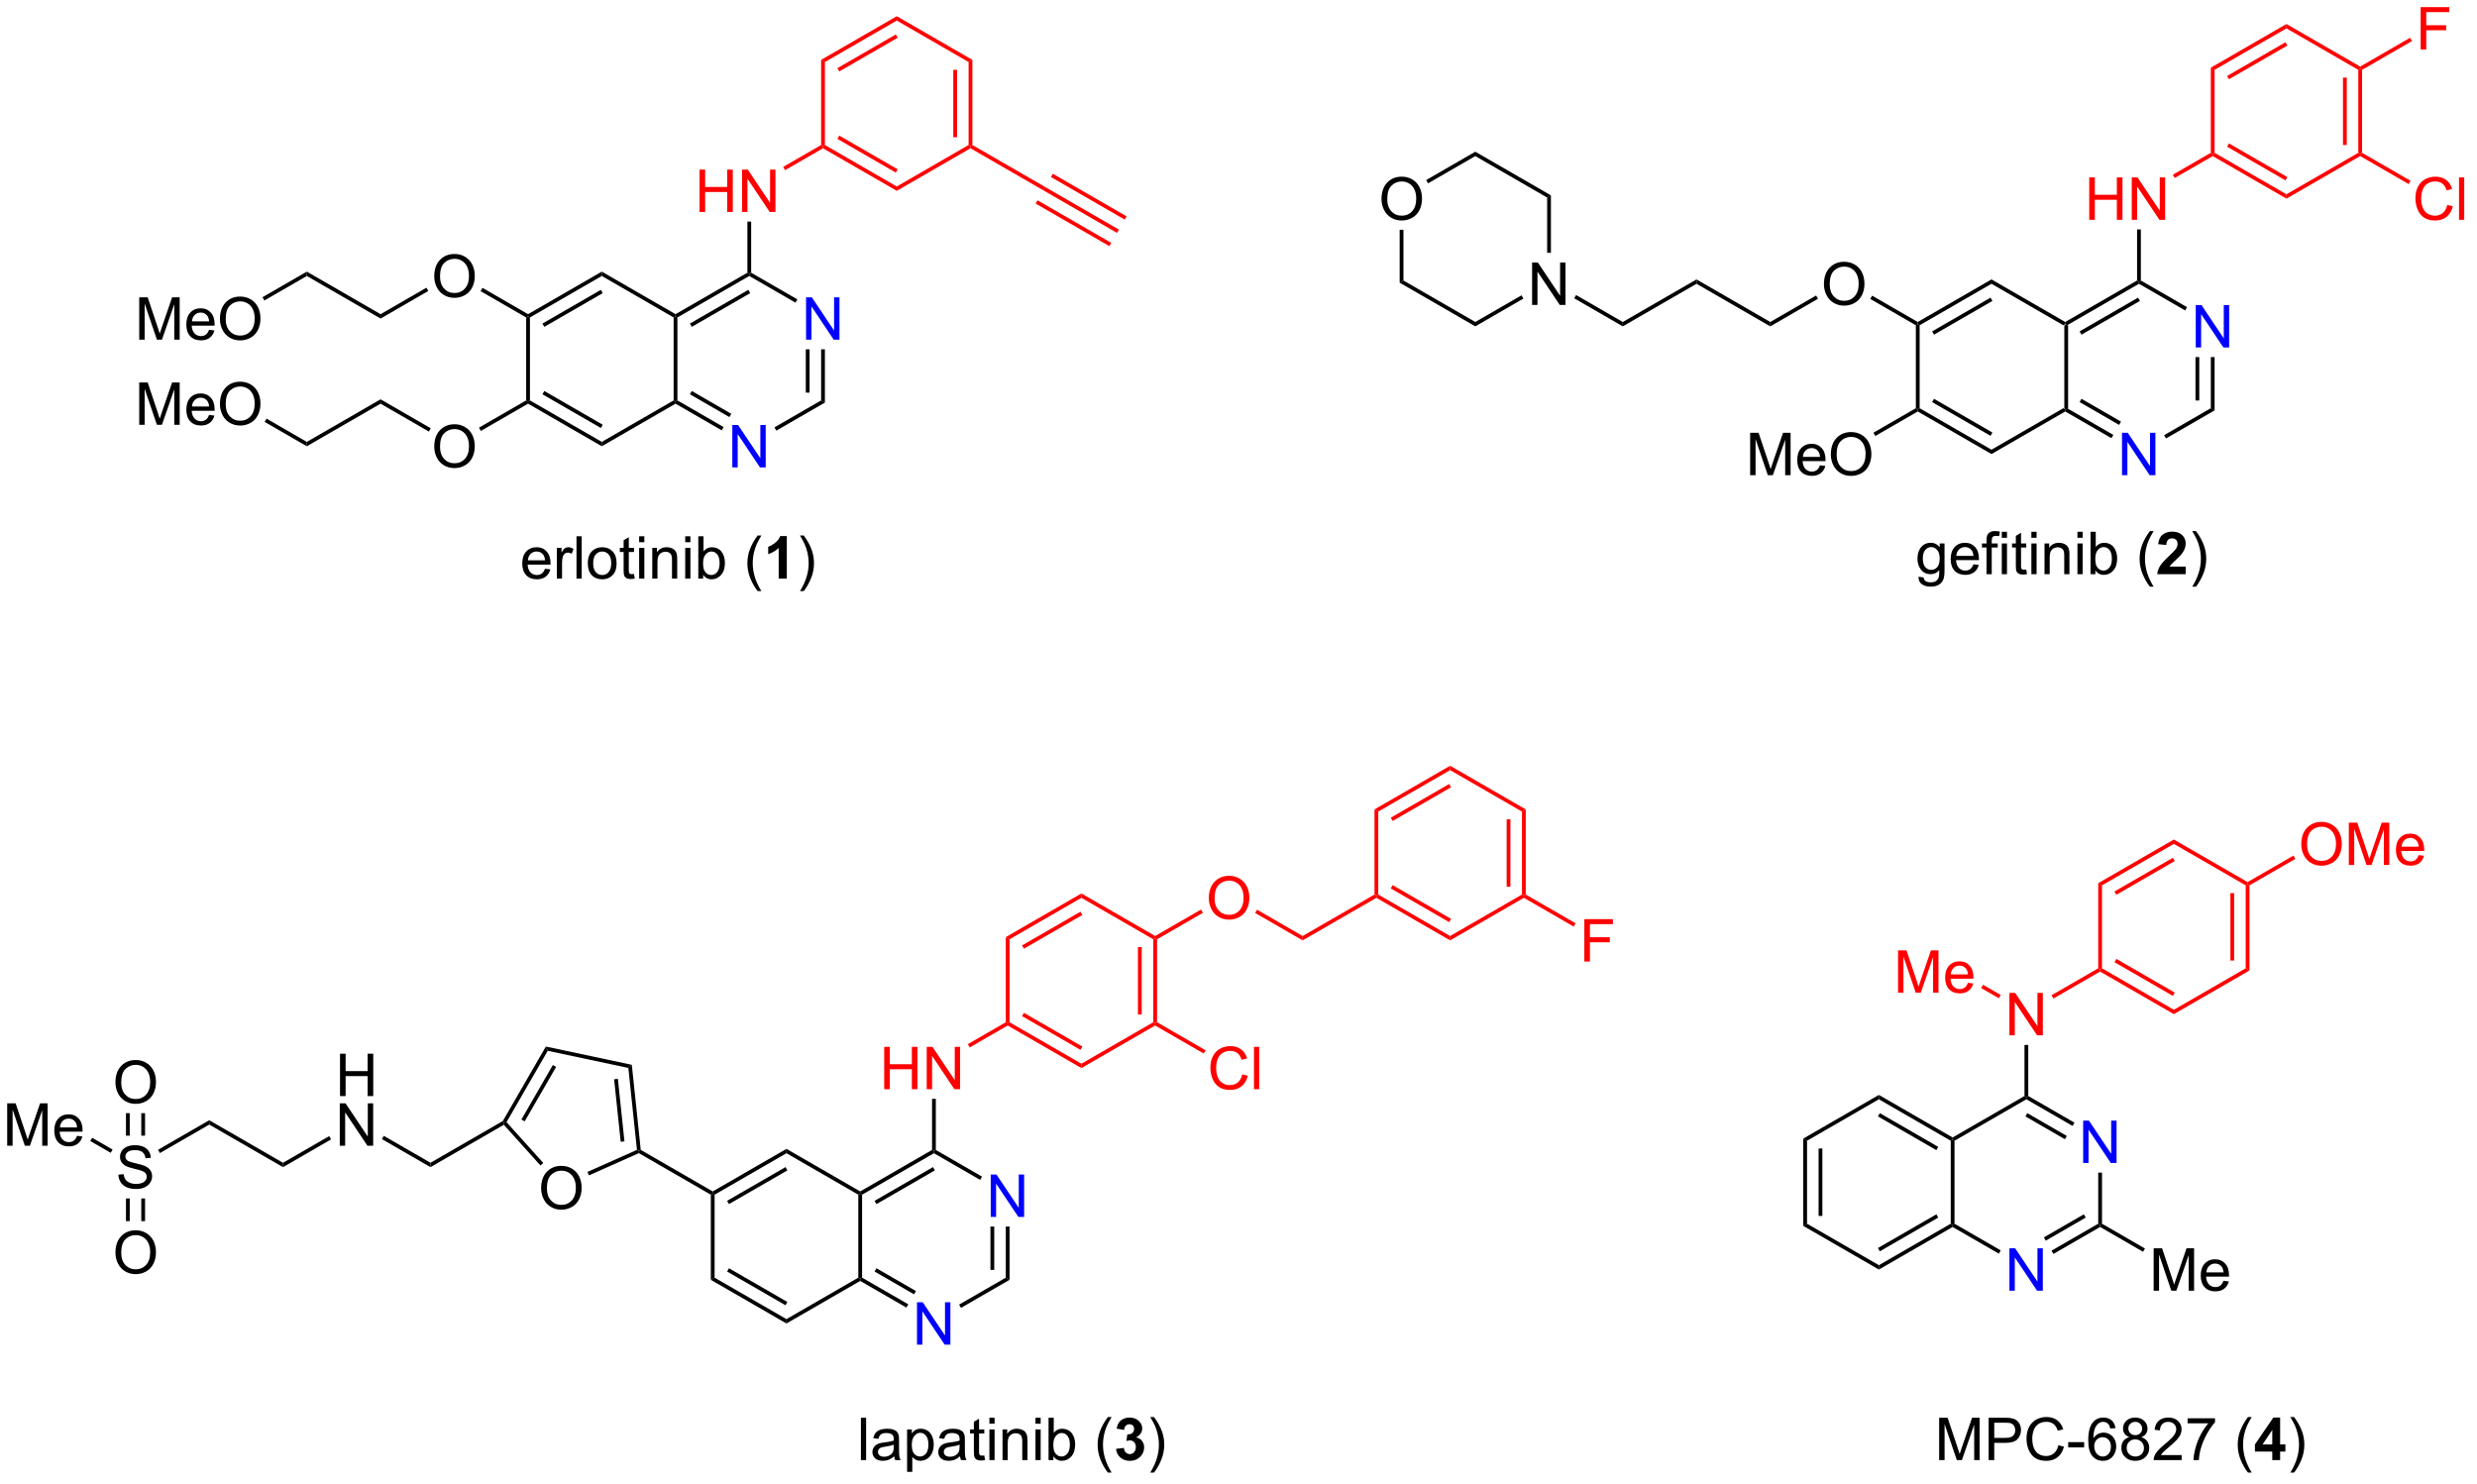 <?xml version="1.0" encoding="UTF-8"?>
<!DOCTYPE svg PUBLIC '-//W3C//DTD SVG 1.0//EN'
          'http://www.w3.org/TR/2001/REC-SVG-20010904/DTD/svg10.dtd'>
<svg stroke-dasharray="none" shape-rendering="auto" xmlns="http://www.w3.org/2000/svg" font-family="'Dialog'" text-rendering="auto" width="459" fill-opacity="1" color-interpolation="auto" color-rendering="auto" preserveAspectRatio="xMidYMid meet" font-size="12px" viewBox="0 0 459 275" fill="black" xmlns:xlink="http://www.w3.org/1999/xlink" stroke="black" image-rendering="auto" stroke-miterlimit="10" stroke-linecap="square" stroke-linejoin="miter" font-style="normal" stroke-width="1" height="275" stroke-dashoffset="0" font-weight="normal" stroke-opacity="1"
><!--Generated by the Batik Graphics2D SVG Generator--><defs id="genericDefs"
  /><g
  ><defs id="defs1"
    ><clipPath clipPathUnits="userSpaceOnUse" id="clipPath1"
      ><path d="M2.188 1.643 L345.778 1.643 L345.778 207.407 L2.188 207.407 L2.188 1.643 Z"
      /></clipPath
      ><clipPath clipPathUnits="userSpaceOnUse" id="clipPath2"
      ><path d="M0.248 24.551 L0.248 224.594 L334.284 224.594 L334.284 24.551 Z"
      /></clipPath
    ></defs
    ><g transform="scale(1.333,1.333) translate(-2.188,-1.643) matrix(1.029,0,0,1.029,1.933,-23.611)"
    ><path d="M279.129 68.528 L279.384 68.38 L279.639 68.528 L279.639 79.742 L279.384 79.889 L279.129 79.742 Z" stroke="none" clip-path="url(#clipPath2)"
    /></g
    ><g transform="matrix(1.371,0,0,1.371,-0.34,-33.671)"
    ><path d="M285.884 83.347 L285.629 83.789 L279.384 80.184 L279.384 79.889 L279.639 79.742 ZM286.92 81.553 L281.583 78.472 L281.328 78.914 L286.665 81.995 Z" stroke="none" clip-path="url(#clipPath2)"
    /></g
    ><g transform="matrix(1.371,0,0,1.371,-0.34,-33.671)"
    ><path d="M269.417 85.938 L269.417 85.349 L279.129 79.742 L279.384 79.889 L279.384 80.184 Z" stroke="none" clip-path="url(#clipPath2)"
    /></g
    ><g transform="matrix(1.371,0,0,1.371,-0.34,-33.671)"
    ><path d="M259.451 80.184 L259.451 79.889 L259.706 79.742 L269.417 85.349 L269.417 85.938 ZM261.395 78.914 L269.29 83.472 L269.545 83.03 L261.65 78.472 Z" stroke="none" clip-path="url(#clipPath2)"
    /></g
    ><g transform="matrix(1.371,0,0,1.371,-0.34,-33.671)"
    ><path d="M259.195 68.528 L259.451 68.38 L259.706 68.528 L259.706 79.742 L259.451 79.889 L259.195 79.742 Z" stroke="none" clip-path="url(#clipPath2)"
    /></g
    ><g transform="matrix(1.371,0,0,1.371,-0.34,-33.671)"
    ><path d="M269.417 62.331 L269.417 62.921 L259.706 68.528 L259.451 68.38 L259.451 68.086 ZM269.29 64.797 L261.395 69.356 L261.65 69.797 L269.545 65.239 Z" stroke="none" clip-path="url(#clipPath2)"
    /></g
    ><g transform="matrix(1.371,0,0,1.371,-0.34,-33.671)"
    ><path d="M279.384 68.086 L279.384 68.38 L279.129 68.528 L269.417 62.921 L269.417 62.331 Z" stroke="none" clip-path="url(#clipPath2)"
    /></g
    ><g transform="matrix(1.371,0,0,1.371,-0.34,-33.671)"
    ><path d="M289.096 62.479 L289.351 62.626 L289.351 62.921 L279.639 68.528 L279.384 68.38 L279.384 68.086 ZM289.223 64.797 L281.328 69.356 L281.583 69.797 L289.479 65.239 Z" stroke="none" clip-path="url(#clipPath2)"
    /></g
    ><g transform="matrix(1.371,0,0,1.371,-0.34,-33.671)"
    ><path d="M295.851 66.084 L295.596 66.526 L289.351 62.921 L289.351 62.626 L289.606 62.479 Z" stroke="none" clip-path="url(#clipPath2)"
    /></g
    ><g transform="matrix(1.371,0,0,1.371,-0.34,-33.671)"
    ><path d="M299.573 80.036 L299.063 79.742 L299.063 72.834 L299.573 72.834 ZM297.501 78.693 L297.501 72.834 L296.991 72.834 L296.991 78.693 Z" stroke="none" clip-path="url(#clipPath2)"
    /></g
    ><g transform="matrix(1.371,0,0,1.371,-0.34,-33.671)"
    ><path d="M293.007 83.827 L292.752 83.385 L299.063 79.742 L299.573 80.036 Z" stroke="none" clip-path="url(#clipPath2)"
    /></g
    ><g fill="blue" transform="matrix(1.371,0,0,1.371,-0.34,-33.671)" stroke="blue"
    ><path d="M297.027 71.53 L297.027 65.804 L297.806 65.804 L300.814 70.299 L300.814 65.804 L301.54 65.804 L301.54 71.53 L300.762 71.53 L297.754 67.03 L297.754 71.53 L297.027 71.53 Z" stroke="none" clip-path="url(#clipPath2)"
    /></g
    ><g fill="blue" transform="matrix(1.371,0,0,1.371,-0.34,-33.671)" stroke="blue"
    ><path d="M287.06 88.793 L287.06 83.067 L287.839 83.067 L290.847 87.561 L290.847 83.067 L291.573 83.067 L291.573 88.793 L290.795 88.793 L287.787 84.293 L287.787 88.793 L287.06 88.793 Z" stroke="none" clip-path="url(#clipPath2)"
    /></g
    ><g transform="matrix(1.371,0,0,1.371,-0.34,-33.671)"
    ><path d="M116.257 186.059 L116.513 185.911 L116.768 186.059 L116.768 197.273 L116.513 197.42 L116.257 197.273 Z" stroke="none" clip-path="url(#clipPath2)"
    /></g
    ><g transform="matrix(1.371,0,0,1.371,-0.34,-33.671)"
    ><path d="M123.012 200.878 L122.757 201.32 L116.513 197.715 L116.513 197.42 L116.768 197.273 ZM124.048 199.084 L118.712 196.003 L118.457 196.445 L123.793 199.526 Z" stroke="none" clip-path="url(#clipPath2)"
    /></g
    ><g transform="matrix(1.371,0,0,1.371,-0.34,-33.671)"
    ><path d="M106.546 203.469 L106.546 202.88 L116.257 197.273 L116.513 197.42 L116.513 197.715 Z" stroke="none" clip-path="url(#clipPath2)"
    /></g
    ><g transform="matrix(1.371,0,0,1.371,-0.34,-33.671)"
    ><path d="M96.324 197.567 L96.834 197.273 L106.546 202.88 L106.546 203.469 ZM98.523 196.445 L106.418 201.003 L106.673 200.561 L98.778 196.003 Z" stroke="none" clip-path="url(#clipPath2)"
    /></g
    ><g transform="matrix(1.371,0,0,1.371,-0.34,-33.671)"
    ><path d="M96.324 186.059 L96.579 185.911 L96.834 186.059 L96.834 197.273 L96.324 197.567 Z" stroke="none" clip-path="url(#clipPath2)"
    /></g
    ><g transform="matrix(1.371,0,0,1.371,-0.34,-33.671)"
    ><path d="M106.546 179.863 L106.546 180.452 L96.834 186.059 L96.579 185.911 L96.579 185.617 ZM106.418 182.328 L98.523 186.887 L98.778 187.328 L106.673 182.77 Z" stroke="none" clip-path="url(#clipPath2)"
    /></g
    ><g transform="matrix(1.371,0,0,1.371,-0.34,-33.671)"
    ><path d="M116.513 185.617 L116.513 185.911 L116.257 186.059 L106.546 180.452 L106.546 179.863 Z" stroke="none" clip-path="url(#clipPath2)"
    /></g
    ><g transform="matrix(1.371,0,0,1.371,-0.34,-33.671)"
    ><path d="M126.224 180.01 L126.479 180.157 L126.479 180.452 L116.768 186.059 L116.513 185.911 L116.513 185.617 ZM126.352 182.328 L118.457 186.887 L118.712 187.328 L126.607 182.77 Z" stroke="none" clip-path="url(#clipPath2)"
    /></g
    ><g transform="matrix(1.371,0,0,1.371,-0.34,-33.671)"
    ><path d="M132.979 183.615 L132.724 184.057 L126.479 180.452 L126.479 180.157 L126.734 180.01 Z" stroke="none" clip-path="url(#clipPath2)"
    /></g
    ><g transform="matrix(1.371,0,0,1.371,-0.34,-33.671)"
    ><path d="M136.701 197.567 L136.191 197.273 L136.191 190.365 L136.701 190.365 ZM134.63 196.224 L134.63 190.365 L134.119 190.365 L134.119 196.224 Z" stroke="none" clip-path="url(#clipPath2)"
    /></g
    ><g transform="matrix(1.371,0,0,1.371,-0.34,-33.671)"
    ><path d="M130.136 201.358 L129.881 200.916 L136.191 197.273 L136.701 197.567 Z" stroke="none" clip-path="url(#clipPath2)"
    /></g
    ><g fill="blue" transform="matrix(1.371,0,0,1.371,-0.34,-33.671)" stroke="blue"
    ><path d="M134.156 189.061 L134.156 183.335 L134.934 183.335 L137.942 187.83 L137.942 183.335 L138.669 183.335 L138.669 189.061 L137.89 189.061 L134.882 184.561 L134.882 189.061 L134.156 189.061 Z" stroke="none" clip-path="url(#clipPath2)"
    /></g
    ><g fill="blue" transform="matrix(1.371,0,0,1.371,-0.34,-33.671)" stroke="blue"
    ><path d="M124.189 206.325 L124.189 200.598 L124.967 200.598 L127.975 205.093 L127.975 200.598 L128.702 200.598 L128.702 206.325 L127.923 206.325 L124.915 201.825 L124.915 206.325 L124.189 206.325 Z" stroke="none" clip-path="url(#clipPath2)"
    /></g
    ><g transform="matrix(1.371,0,0,1.371,-0.34,-33.671)"
    ><path d="M91.298 67.473 L91.553 67.325 L91.808 67.473 L91.808 78.687 L91.553 78.834 L91.298 78.687 Z" stroke="none" clip-path="url(#clipPath2)"
    /></g
    ><g transform="matrix(1.371,0,0,1.371,-0.34,-33.671)"
    ><path d="M98.053 82.292 L97.798 82.734 L91.553 79.129 L91.553 78.834 L91.808 78.687 ZM99.089 80.498 L93.752 77.417 L93.497 77.859 L98.834 80.94 Z" stroke="none" clip-path="url(#clipPath2)"
    /></g
    ><g transform="matrix(1.371,0,0,1.371,-0.34,-33.671)"
    ><path d="M81.586 84.883 L81.586 84.294 L91.298 78.687 L91.553 78.834 L91.553 79.129 Z" stroke="none" clip-path="url(#clipPath2)"
    /></g
    ><g transform="matrix(1.371,0,0,1.371,-0.34,-33.671)"
    ><path d="M71.62 79.129 L71.62 78.834 L71.875 78.687 L81.586 84.294 L81.586 84.883 ZM73.564 77.859 L81.459 82.417 L81.714 81.975 L73.819 77.417 Z" stroke="none" clip-path="url(#clipPath2)"
    /></g
    ><g transform="matrix(1.371,0,0,1.371,-0.34,-33.671)"
    ><path d="M71.364 67.473 L71.62 67.325 L71.875 67.473 L71.875 78.687 L71.62 78.834 L71.364 78.687 Z" stroke="none" clip-path="url(#clipPath2)"
    /></g
    ><g transform="matrix(1.371,0,0,1.371,-0.34,-33.671)"
    ><path d="M81.586 61.276 L81.586 61.866 L71.875 67.473 L71.62 67.325 L71.62 67.031 ZM81.459 63.742 L73.564 68.3 L73.819 68.742 L81.714 64.184 Z" stroke="none" clip-path="url(#clipPath2)"
    /></g
    ><g transform="matrix(1.371,0,0,1.371,-0.34,-33.671)"
    ><path d="M91.553 67.031 L91.553 67.325 L91.298 67.473 L81.586 61.866 L81.586 61.276 Z" stroke="none" clip-path="url(#clipPath2)"
    /></g
    ><g transform="matrix(1.371,0,0,1.371,-0.34,-33.671)"
    ><path d="M101.265 61.424 L101.52 61.571 L101.52 61.866 L91.808 67.473 L91.553 67.325 L91.553 67.031 ZM101.392 63.742 L93.497 68.3 L93.752 68.742 L101.647 64.184 Z" stroke="none" clip-path="url(#clipPath2)"
    /></g
    ><g transform="matrix(1.371,0,0,1.371,-0.34,-33.671)"
    ><path d="M108.02 65.029 L107.765 65.471 L101.52 61.866 L101.52 61.571 L101.775 61.424 Z" stroke="none" clip-path="url(#clipPath2)"
    /></g
    ><g transform="matrix(1.371,0,0,1.371,-0.34,-33.671)"
    ><path d="M111.742 78.981 L111.232 78.687 L111.232 71.779 L111.742 71.779 ZM109.67 77.638 L109.67 71.779 L109.16 71.779 L109.16 77.638 Z" stroke="none" clip-path="url(#clipPath2)"
    /></g
    ><g transform="matrix(1.371,0,0,1.371,-0.34,-33.671)"
    ><path d="M105.176 82.772 L104.921 82.33 L111.232 78.687 L111.742 78.981 Z" stroke="none" clip-path="url(#clipPath2)"
    /></g
    ><g fill="blue" transform="matrix(1.371,0,0,1.371,-0.34,-33.671)" stroke="blue"
    ><path d="M109.196 70.475 L109.196 64.749 L109.975 64.749 L112.983 69.244 L112.983 64.749 L113.709 64.749 L113.709 70.475 L112.93 70.475 L109.923 65.975 L109.923 70.475 L109.196 70.475 Z" stroke="none" clip-path="url(#clipPath2)"
    /></g
    ><g fill="blue" transform="matrix(1.371,0,0,1.371,-0.34,-33.671)" stroke="blue"
    ><path d="M99.229 87.738 L99.229 82.012 L100.008 82.012 L103.016 86.507 L103.016 82.012 L103.742 82.012 L103.742 87.738 L102.964 87.738 L99.956 83.238 L99.956 87.738 L99.229 87.738 Z" stroke="none" clip-path="url(#clipPath2)"
    /></g
    ><g fill="red" transform="matrix(1.371,0,0,1.371,-0.34,-33.671)" stroke="red"
    ><path d="M282.63 54.267 L282.63 48.541 L283.388 48.541 L283.388 50.892 L286.364 50.892 L286.364 48.541 L287.122 48.541 L287.122 54.267 L286.364 54.267 L286.364 51.567 L283.388 51.567 L283.388 54.267 L282.63 54.267 ZM288.376 54.267 L288.376 48.541 L289.155 48.541 L292.163 53.036 L292.163 48.541 L292.889 48.541 L292.889 54.267 L292.11 54.267 L289.103 49.767 L289.103 54.267 L288.376 54.267 Z" stroke="none" clip-path="url(#clipPath2)"
    /></g
    ><g transform="matrix(1.371,0,0,1.371,-0.34,-33.671)"
    ><path d="M289.606 62.479 L289.351 62.626 L289.096 62.479 L289.096 55.571 L289.606 55.571 Z" stroke="none" clip-path="url(#clipPath2)"
    /></g
    ><g fill="red" transform="matrix(1.371,0,0,1.371,-0.34,-33.671)" stroke="red"
    ><path d="M294.188 48.619 L293.933 48.177 L299.063 45.216 L299.318 45.363 L299.318 45.658 Z" stroke="none" clip-path="url(#clipPath2)"
    /></g
    ><g fill="red" transform="matrix(1.371,0,0,1.371,-0.34,-33.671)" stroke="red"
    ><path d="M299.318 45.658 L299.318 45.363 L299.573 45.216 L309.285 50.823 L309.285 51.412 ZM301.262 44.388 L309.157 48.946 L309.412 48.504 L301.517 43.946 Z" stroke="none" clip-path="url(#clipPath2)"
    /></g
    ><g fill="red" transform="matrix(1.371,0,0,1.371,-0.34,-33.671)" stroke="red"
    ><path d="M309.285 51.412 L309.285 50.823 L318.996 45.216 L319.251 45.363 L319.251 45.658 Z" stroke="none" clip-path="url(#clipPath2)"
    /></g
    ><g fill="red" transform="matrix(1.371,0,0,1.371,-0.34,-33.671)" stroke="red"
    ><path d="M319.507 45.216 L319.251 45.363 L318.996 45.216 L318.996 34.002 L319.251 33.854 L319.507 34.002 ZM317.435 44.167 L317.435 35.05 L316.925 35.05 L316.925 44.167 Z" stroke="none" clip-path="url(#clipPath2)"
    /></g
    ><g fill="red" transform="matrix(1.371,0,0,1.371,-0.34,-33.671)" stroke="red"
    ><path d="M319.251 33.56 L319.251 33.854 L318.996 34.002 L309.285 28.395 L309.285 27.805 Z" stroke="none" clip-path="url(#clipPath2)"
    /></g
    ><g fill="red" transform="matrix(1.371,0,0,1.371,-0.34,-33.671)" stroke="red"
    ><path d="M309.285 27.805 L309.285 28.395 L299.573 34.002 L299.063 33.707 ZM309.157 30.271 L301.262 34.83 L301.517 35.271 L309.412 30.713 Z" stroke="none" clip-path="url(#clipPath2)"
    /></g
    ><g fill="red" transform="matrix(1.371,0,0,1.371,-0.34,-33.671)" stroke="red"
    ><path d="M299.063 33.707 L299.573 34.002 L299.573 45.216 L299.318 45.363 L299.063 45.216 Z" stroke="none" clip-path="url(#clipPath2)"
    /></g
    ><g fill="red" transform="matrix(1.371,0,0,1.371,-0.34,-33.671)" stroke="red"
    ><path d="M331.021 52.26 L331.779 52.45 Q331.542 53.385 330.922 53.877 Q330.303 54.366 329.409 54.366 Q328.482 54.366 327.902 53.989 Q327.323 53.611 327.019 52.898 Q326.717 52.181 326.717 51.361 Q326.717 50.465 327.058 49.801 Q327.402 49.135 328.032 48.788 Q328.662 48.442 329.42 48.442 Q330.279 48.442 330.865 48.879 Q331.451 49.317 331.683 50.111 L330.935 50.286 Q330.738 49.661 330.357 49.377 Q329.98 49.09 329.404 49.09 Q328.745 49.09 328.3 49.408 Q327.857 49.723 327.678 50.257 Q327.498 50.791 327.498 51.356 Q327.498 52.088 327.711 52.632 Q327.925 53.176 328.373 53.447 Q328.823 53.715 329.347 53.715 Q329.982 53.715 330.422 53.348 Q330.865 52.981 331.021 52.26 ZM332.609 54.267 L332.609 48.541 L333.312 48.541 L333.312 54.267 L332.609 54.267 Z" stroke="none" clip-path="url(#clipPath2)"
    /></g
    ><g fill="red" transform="matrix(1.371,0,0,1.371,-0.34,-33.671)" stroke="red"
    ><path d="M319.251 45.658 L319.251 45.363 L319.507 45.216 L326.066 49.003 L325.81 49.444 Z" stroke="none" clip-path="url(#clipPath2)"
    /></g
    ><g fill="red" transform="matrix(1.371,0,0,1.371,-0.34,-33.671)" stroke="red"
    ><path d="M327.424 31.25 L327.424 25.523 L331.289 25.523 L331.289 26.198 L328.182 26.198 L328.182 27.971 L330.87 27.971 L330.87 28.648 L328.182 28.648 L328.182 31.25 L327.424 31.25 Z" stroke="none" clip-path="url(#clipPath2)"
    /></g
    ><g fill="red" transform="matrix(1.371,0,0,1.371,-0.34,-33.671)" stroke="red"
    ><path d="M319.507 34.002 L319.251 33.854 L319.251 33.56 L325.993 29.668 L326.248 30.109 Z" stroke="none" clip-path="url(#clipPath2)"
    /></g
    ><g transform="matrix(1.371,0,0,1.371,-0.34,-33.671)"
    ><path d="M236.799 88.793 L236.799 83.067 L237.939 83.067 L239.296 87.121 Q239.483 87.686 239.57 87.968 Q239.666 87.655 239.874 87.051 L241.244 83.067 L242.265 83.067 L242.265 88.793 L241.533 88.793 L241.533 83.999 L239.869 88.793 L239.187 88.793 L237.53 83.918 L237.53 88.793 L236.799 88.793 ZM246.236 87.457 L246.963 87.546 Q246.791 88.184 246.325 88.535 Q245.861 88.887 245.14 88.887 Q244.228 88.887 243.695 88.327 Q243.163 87.765 243.163 86.754 Q243.163 85.707 243.702 85.129 Q244.241 84.551 245.101 84.551 Q245.931 84.551 246.458 85.119 Q246.986 85.684 246.986 86.71 Q246.986 86.772 246.983 86.897 L243.89 86.897 Q243.929 87.582 244.275 87.947 Q244.624 88.309 245.142 88.309 Q245.53 88.309 245.804 88.106 Q246.077 87.903 246.236 87.457 ZM243.929 86.319 L246.244 86.319 Q246.197 85.796 245.978 85.535 Q245.642 85.129 245.108 85.129 Q244.624 85.129 244.293 85.455 Q243.963 85.778 243.929 86.319 ZM247.706 86.004 Q247.706 84.577 248.472 83.772 Q249.237 82.965 250.448 82.965 Q251.24 82.965 251.875 83.345 Q252.513 83.723 252.847 84.4 Q253.183 85.077 253.183 85.936 Q253.183 86.809 252.831 87.496 Q252.48 88.184 251.834 88.538 Q251.191 88.892 250.443 88.892 Q249.636 88.892 248.998 88.502 Q248.362 88.108 248.034 87.434 Q247.706 86.757 247.706 86.004 ZM248.487 86.015 Q248.487 87.051 249.042 87.647 Q249.599 88.241 250.441 88.241 Q251.295 88.241 251.847 87.64 Q252.401 87.038 252.401 85.934 Q252.401 85.233 252.165 84.713 Q251.928 84.192 251.472 83.905 Q251.019 83.616 250.451 83.616 Q249.646 83.616 249.066 84.171 Q248.487 84.723 248.487 86.015 Z" stroke="none" clip-path="url(#clipPath2)"
    /></g
    ><g transform="matrix(1.371,0,0,1.371,-0.34,-33.671)"
    ><path d="M259.195 79.742 L259.451 79.889 L259.451 80.184 L253.713 83.496 L253.458 83.054 Z" stroke="none" clip-path="url(#clipPath2)"
    /></g
    ><g transform="matrix(1.371,0,0,1.371,-0.34,-33.671)"
    ><path d="M246.772 62.987 Q246.772 61.56 247.537 60.755 Q248.303 59.948 249.514 59.948 Q250.306 59.948 250.941 60.328 Q251.579 60.706 251.912 61.383 Q252.248 62.06 252.248 62.919 Q252.248 63.792 251.897 64.479 Q251.545 65.167 250.899 65.521 Q250.256 65.875 249.509 65.875 Q248.702 65.875 248.064 65.484 Q247.428 65.091 247.1 64.417 Q246.772 63.739 246.772 62.987 ZM247.553 62.997 Q247.553 64.034 248.108 64.63 Q248.665 65.224 249.506 65.224 Q250.36 65.224 250.912 64.622 Q251.467 64.021 251.467 62.917 Q251.467 62.216 251.23 61.695 Q250.993 61.174 250.537 60.888 Q250.084 60.599 249.517 60.599 Q248.712 60.599 248.131 61.154 Q247.553 61.706 247.553 62.997 Z" stroke="none" clip-path="url(#clipPath2)"
    /></g
    ><g transform="matrix(1.371,0,0,1.371,-0.34,-33.671)"
    ><path d="M259.451 68.086 L259.451 68.38 L259.195 68.528 L253.032 64.969 L253.287 64.528 Z" stroke="none" clip-path="url(#clipPath2)"
    /></g
    ><g transform="matrix(1.371,0,0,1.371,-0.34,-33.671)"
    ><path d="M245.715 64.507 L245.97 64.949 L239.517 68.675 L239.517 68.086 Z" stroke="none" clip-path="url(#clipPath2)"
    /></g
    ><g transform="matrix(1.371,0,0,1.371,-0.34,-33.671)"
    ><path d="M239.517 68.086 L239.517 68.675 L229.55 62.921 L229.55 62.331 Z" stroke="none" clip-path="url(#clipPath2)"
    /></g
    ><g transform="matrix(1.371,0,0,1.371,-0.34,-33.671)"
    ><path d="M229.55 62.331 L229.55 62.921 L219.583 68.675 L219.583 68.086 Z" stroke="none" clip-path="url(#clipPath2)"
    /></g
    ><g transform="matrix(1.371,0,0,1.371,-0.34,-33.671)"
    ><path d="M207.326 65.776 L207.326 60.049 L208.105 60.049 L211.112 64.544 L211.112 60.049 L211.839 60.049 L211.839 65.776 L211.06 65.776 L208.053 61.276 L208.053 65.776 L207.326 65.776 Z" stroke="none" clip-path="url(#clipPath2)"
    /></g
    ><g transform="matrix(1.371,0,0,1.371,-0.34,-33.671)"
    ><path d="M219.583 68.086 L219.583 68.675 L213.018 64.884 L213.273 64.442 Z" stroke="none" clip-path="url(#clipPath2)"
    /></g
    ><g transform="matrix(1.371,0,0,1.371,-0.34,-33.671)"
    ><path d="M186.971 51.478 Q186.971 50.051 187.737 49.247 Q188.502 48.439 189.713 48.439 Q190.505 48.439 191.14 48.819 Q191.778 49.197 192.112 49.874 Q192.448 50.551 192.448 51.411 Q192.448 52.283 192.096 52.971 Q191.745 53.658 191.099 54.012 Q190.456 54.366 189.708 54.366 Q188.901 54.366 188.263 53.976 Q187.627 53.583 187.299 52.908 Q186.971 52.231 186.971 51.478 ZM187.752 51.489 Q187.752 52.525 188.307 53.122 Q188.864 53.715 189.706 53.715 Q190.56 53.715 191.112 53.114 Q191.666 52.512 191.666 51.408 Q191.666 50.708 191.429 50.187 Q191.192 49.666 190.737 49.379 Q190.284 49.09 189.716 49.09 Q188.911 49.09 188.331 49.645 Q187.752 50.197 187.752 51.489 Z" stroke="none" clip-path="url(#clipPath2)"
    /></g
    ><g transform="matrix(1.371,0,0,1.371,-0.34,-33.671)"
    ><path d="M209.872 58.738 L209.362 58.738 L209.362 51.265 L209.872 50.97 Z" stroke="none" clip-path="url(#clipPath2)"
    /></g
    ><g transform="matrix(1.371,0,0,1.371,-0.34,-33.671)"
    ><path d="M209.872 50.97 L209.362 51.265 L199.65 45.658 L199.65 45.068 Z" stroke="none" clip-path="url(#clipPath2)"
    /></g
    ><g transform="matrix(1.371,0,0,1.371,-0.34,-33.671)"
    ><path d="M199.65 45.068 L199.65 45.658 L193.268 49.342 L193.013 48.9 Z" stroke="none" clip-path="url(#clipPath2)"
    /></g
    ><g transform="matrix(1.371,0,0,1.371,-0.34,-33.671)"
    ><path d="M189.428 55.623 L189.938 55.623 L189.938 62.479 L189.428 62.773 Z" stroke="none" clip-path="url(#clipPath2)"
    /></g
    ><g transform="matrix(1.371,0,0,1.371,-0.34,-33.671)"
    ><path d="M189.428 62.773 L189.938 62.479 L199.65 68.086 L199.65 68.675 Z" stroke="none" clip-path="url(#clipPath2)"
    /></g
    ><g transform="matrix(1.371,0,0,1.371,-0.34,-33.671)"
    ><path d="M199.65 68.675 L199.65 68.086 L205.894 64.48 L206.15 64.922 Z" stroke="none" clip-path="url(#clipPath2)"
    /></g
    ><g fill="red" transform="matrix(1.371,0,0,1.371,-0.34,-33.671)" stroke="red"
    ><path d="M94.799 53.212 L94.799 47.486 L95.557 47.486 L95.557 49.837 L98.533 49.837 L98.533 47.486 L99.291 47.486 L99.291 53.212 L98.533 53.212 L98.533 50.512 L95.557 50.512 L95.557 53.212 L94.799 53.212 ZM100.545 53.212 L100.545 47.486 L101.324 47.486 L104.331 51.981 L104.331 47.486 L105.058 47.486 L105.058 53.212 L104.279 53.212 L101.272 48.712 L101.272 53.212 L100.545 53.212 Z" stroke="none" clip-path="url(#clipPath2)"
    /></g
    ><g transform="matrix(1.371,0,0,1.371,-0.34,-33.671)"
    ><path d="M101.775 61.424 L101.52 61.571 L101.265 61.424 L101.265 54.516 L101.775 54.516 Z" stroke="none" clip-path="url(#clipPath2)"
    /></g
    ><g fill="red" transform="matrix(1.371,0,0,1.371,-0.34,-33.671)" stroke="red"
    ><path d="M106.357 47.564 L106.102 47.122 L111.232 44.161 L111.487 44.308 L111.487 44.603 Z" stroke="none" clip-path="url(#clipPath2)"
    /></g
    ><g fill="red" transform="matrix(1.371,0,0,1.371,-0.34,-33.671)" stroke="red"
    ><path d="M111.487 44.603 L111.487 44.308 L111.742 44.161 L121.454 49.768 L121.454 50.357 ZM113.431 43.333 L121.326 47.891 L121.581 47.449 L113.686 42.891 Z" stroke="none" clip-path="url(#clipPath2)"
    /></g
    ><g fill="red" transform="matrix(1.371,0,0,1.371,-0.34,-33.671)" stroke="red"
    ><path d="M121.454 50.357 L121.454 49.768 L131.165 44.161 L131.42 44.308 L131.42 44.603 Z" stroke="none" clip-path="url(#clipPath2)"
    /></g
    ><g fill="red" transform="matrix(1.371,0,0,1.371,-0.34,-33.671)" stroke="red"
    ><path d="M131.675 44.161 L131.42 44.308 L131.165 44.161 L131.165 32.947 L131.675 32.652 ZM129.604 43.112 L129.604 33.995 L129.094 33.995 L129.094 43.112 Z" stroke="none" clip-path="url(#clipPath2)"
    /></g
    ><g fill="red" transform="matrix(1.371,0,0,1.371,-0.34,-33.671)" stroke="red"
    ><path d="M131.675 32.652 L131.165 32.947 L121.454 27.34 L121.454 26.75 Z" stroke="none" clip-path="url(#clipPath2)"
    /></g
    ><g fill="red" transform="matrix(1.371,0,0,1.371,-0.34,-33.671)" stroke="red"
    ><path d="M121.454 26.75 L121.454 27.34 L111.742 32.947 L111.232 32.652 ZM121.326 29.216 L113.431 33.775 L113.686 34.216 L121.581 29.658 Z" stroke="none" clip-path="url(#clipPath2)"
    /></g
    ><g fill="red" transform="matrix(1.371,0,0,1.371,-0.34,-33.671)" stroke="red"
    ><path d="M111.232 32.652 L111.742 32.947 L111.742 44.161 L111.487 44.308 L111.232 44.161 Z" stroke="none" clip-path="url(#clipPath2)"
    /></g
    ><g fill="red" transform="matrix(1.371,0,0,1.371,-0.34,-33.671)" stroke="red"
    ><path d="M131.42 44.603 L131.42 44.308 L131.675 44.161 L141.515 49.842 L141.26 50.283 Z" stroke="none" clip-path="url(#clipPath2)"
    /></g
    ><g fill="red" transform="matrix(1.371,0,0,1.371,-0.34,-33.671)" stroke="red"
    ><path d="M141.26 50.283 L141.515 49.842 L151.481 55.596 L151.226 56.038 ZM142.295 48.489 L152.262 54.244 L152.517 53.802 L142.55 48.047 ZM140.224 52.077 L150.19 57.832 L150.446 57.39 L140.479 51.636 Z" stroke="none" clip-path="url(#clipPath2)"
    /></g
    ><g transform="matrix(1.371,0,0,1.371,-0.34,-33.671)"
    ><path d="M58.941 61.932 Q58.941 60.505 59.706 59.7 Q60.472 58.893 61.683 58.893 Q62.475 58.893 63.11 59.273 Q63.748 59.651 64.081 60.328 Q64.417 61.005 64.417 61.864 Q64.417 62.737 64.066 63.424 Q63.714 64.112 63.068 64.466 Q62.425 64.82 61.678 64.82 Q60.87 64.82 60.232 64.429 Q59.597 64.036 59.269 63.362 Q58.941 62.685 58.941 61.932 ZM59.722 61.943 Q59.722 62.979 60.277 63.575 Q60.834 64.169 61.675 64.169 Q62.529 64.169 63.081 63.568 Q63.636 62.966 63.636 61.862 Q63.636 61.161 63.399 60.64 Q63.162 60.12 62.706 59.833 Q62.253 59.544 61.685 59.544 Q60.881 59.544 60.3 60.099 Q59.722 60.651 59.722 61.943 Z" stroke="none" clip-path="url(#clipPath2)"
    /></g
    ><g transform="matrix(1.371,0,0,1.371,-0.34,-33.671)"
    ><path d="M71.62 67.031 L71.62 67.325 L71.364 67.473 L65.201 63.914 L65.456 63.472 Z" stroke="none" clip-path="url(#clipPath2)"
    /></g
    ><g transform="matrix(1.371,0,0,1.371,-0.34,-33.671)"
    ><path d="M57.884 63.452 L58.139 63.894 L51.686 67.62 L51.686 67.031 Z" stroke="none" clip-path="url(#clipPath2)"
    /></g
    ><g transform="matrix(1.371,0,0,1.371,-0.34,-33.671)"
    ><path d="M51.686 67.031 L51.686 67.62 L41.719 61.866 L41.719 61.276 Z" stroke="none" clip-path="url(#clipPath2)"
    /></g
    ><g transform="matrix(1.371,0,0,1.371,-0.34,-33.671)"
    ><path d="M19.067 70.475 L19.067 64.749 L20.208 64.749 L21.564 68.803 Q21.752 69.369 21.838 69.65 Q21.934 69.337 22.143 68.733 L23.512 64.749 L24.533 64.749 L24.533 70.475 L23.802 70.475 L23.802 65.681 L22.137 70.475 L21.455 70.475 L19.799 65.6 L19.799 70.475 L19.067 70.475 ZM28.505 69.139 L29.231 69.228 Q29.059 69.866 28.593 70.218 Q28.13 70.569 27.408 70.569 Q26.497 70.569 25.963 70.009 Q25.432 69.447 25.432 68.436 Q25.432 67.389 25.971 66.811 Q26.51 66.233 27.369 66.233 Q28.2 66.233 28.726 66.801 Q29.255 67.366 29.255 68.392 Q29.255 68.455 29.252 68.58 L26.158 68.58 Q26.197 69.264 26.544 69.629 Q26.893 69.991 27.411 69.991 Q27.799 69.991 28.072 69.788 Q28.346 69.585 28.505 69.139 ZM26.197 68.001 L28.512 68.001 Q28.466 67.478 28.247 67.218 Q27.911 66.811 27.377 66.811 Q26.893 66.811 26.562 67.137 Q26.231 67.46 26.197 68.001 ZM29.975 67.686 Q29.975 66.259 30.74 65.455 Q31.506 64.647 32.717 64.647 Q33.509 64.647 34.144 65.028 Q34.782 65.405 35.115 66.082 Q35.451 66.759 35.451 67.619 Q35.451 68.491 35.1 69.178 Q34.748 69.866 34.102 70.22 Q33.459 70.574 32.712 70.574 Q31.904 70.574 31.266 70.184 Q30.631 69.79 30.303 69.116 Q29.975 68.439 29.975 67.686 ZM30.756 67.697 Q30.756 68.733 31.311 69.33 Q31.868 69.923 32.709 69.923 Q33.563 69.923 34.115 69.322 Q34.67 68.72 34.67 67.616 Q34.67 66.915 34.433 66.395 Q34.196 65.874 33.74 65.587 Q33.287 65.298 32.719 65.298 Q31.915 65.298 31.334 65.853 Q30.756 66.405 30.756 67.697 Z" stroke="none" clip-path="url(#clipPath2)"
    /></g
    ><g transform="matrix(1.371,0,0,1.371,-0.34,-33.671)"
    ><path d="M41.719 61.276 L41.719 61.866 L35.982 65.178 L35.727 64.736 Z" stroke="none" clip-path="url(#clipPath2)"
    /></g
    ><g transform="matrix(1.371,0,0,1.371,-0.34,-33.671)"
    ><path d="M58.941 84.949 Q58.941 83.522 59.706 82.718 Q60.472 81.91 61.683 81.91 Q62.475 81.91 63.11 82.29 Q63.748 82.668 64.081 83.345 Q64.417 84.022 64.417 84.882 Q64.417 85.754 64.066 86.442 Q63.714 87.129 63.068 87.483 Q62.425 87.837 61.678 87.837 Q60.87 87.837 60.232 87.447 Q59.597 87.053 59.269 86.379 Q58.941 85.702 58.941 84.949 ZM59.722 84.96 Q59.722 85.996 60.277 86.593 Q60.834 87.186 61.675 87.186 Q62.529 87.186 63.081 86.585 Q63.636 85.983 63.636 84.879 Q63.636 84.178 63.399 83.658 Q63.162 83.137 62.706 82.85 Q62.253 82.561 61.685 82.561 Q60.881 82.561 60.3 83.116 Q59.722 83.668 59.722 84.96 Z" stroke="none" clip-path="url(#clipPath2)"
    /></g
    ><g transform="matrix(1.371,0,0,1.371,-0.34,-33.671)"
    ><path d="M71.364 78.687 L71.62 78.834 L71.62 79.129 L65.238 82.813 L64.983 82.371 Z" stroke="none" clip-path="url(#clipPath2)"
    /></g
    ><g transform="matrix(1.371,0,0,1.371,-0.34,-33.671)"
    ><path d="M58.472 82.458 L58.217 82.9 L51.686 79.129 L51.686 78.54 Z" stroke="none" clip-path="url(#clipPath2)"
    /></g
    ><g transform="matrix(1.371,0,0,1.371,-0.34,-33.671)"
    ><path d="M51.686 78.54 L51.686 79.129 L41.719 84.883 L41.719 84.294 Z" stroke="none" clip-path="url(#clipPath2)"
    /></g
    ><g transform="matrix(1.371,0,0,1.371,-0.34,-33.671)"
    ><path d="M19.067 81.984 L19.067 76.257 L20.208 76.257 L21.564 80.312 Q21.752 80.877 21.838 81.159 Q21.934 80.846 22.143 80.242 L23.512 76.257 L24.533 76.257 L24.533 81.984 L23.802 81.984 L23.802 77.19 L22.137 81.984 L21.455 81.984 L19.799 77.109 L19.799 81.984 L19.067 81.984 ZM28.505 80.648 L29.231 80.737 Q29.059 81.375 28.593 81.726 Q28.13 82.078 27.408 82.078 Q26.497 82.078 25.963 81.518 Q25.432 80.955 25.432 79.945 Q25.432 78.898 25.971 78.32 Q26.51 77.742 27.369 77.742 Q28.2 77.742 28.726 78.309 Q29.255 78.875 29.255 79.901 Q29.255 79.963 29.252 80.088 L26.158 80.088 Q26.197 80.773 26.544 81.138 Q26.893 81.5 27.411 81.5 Q27.799 81.5 28.072 81.296 Q28.346 81.093 28.505 80.648 ZM26.197 79.51 L28.512 79.51 Q28.466 78.987 28.247 78.726 Q27.911 78.32 27.377 78.32 Q26.893 78.32 26.562 78.645 Q26.231 78.968 26.197 79.51 ZM29.975 79.195 Q29.975 77.768 30.74 76.963 Q31.506 76.156 32.717 76.156 Q33.509 76.156 34.144 76.536 Q34.782 76.914 35.115 77.591 Q35.451 78.268 35.451 79.127 Q35.451 80 35.1 80.687 Q34.748 81.375 34.102 81.729 Q33.459 82.083 32.712 82.083 Q31.904 82.083 31.266 81.692 Q30.631 81.299 30.303 80.625 Q29.975 79.948 29.975 79.195 ZM30.756 79.205 Q30.756 80.242 31.311 80.838 Q31.868 81.432 32.709 81.432 Q33.563 81.432 34.115 80.83 Q34.67 80.229 34.67 79.125 Q34.67 78.424 34.433 77.903 Q34.196 77.382 33.74 77.096 Q33.287 76.807 32.719 76.807 Q31.915 76.807 31.334 77.362 Q30.756 77.914 30.756 79.205 Z" stroke="none" clip-path="url(#clipPath2)"
    /></g
    ><g transform="matrix(1.371,0,0,1.371,-0.34,-33.671)"
    ><path d="M41.719 84.294 L41.719 84.883 L36.02 81.593 L36.276 81.151 Z" stroke="none" clip-path="url(#clipPath2)"
    /></g
    ><g fill="red" transform="matrix(1.371,0,0,1.371,-0.34,-33.671)" stroke="red"
    ><path d="M119.758 171.798 L119.758 166.072 L120.516 166.072 L120.516 168.423 L123.493 168.423 L123.493 166.072 L124.251 166.072 L124.251 171.798 L123.493 171.798 L123.493 169.098 L120.516 169.098 L120.516 171.798 L119.758 171.798 ZM125.504 171.798 L125.504 166.072 L126.283 166.072 L129.291 170.567 L129.291 166.072 L130.017 166.072 L130.017 171.798 L129.239 171.798 L126.231 167.298 L126.231 171.798 L125.504 171.798 Z" stroke="none" clip-path="url(#clipPath2)"
    /></g
    ><g transform="matrix(1.371,0,0,1.371,-0.34,-33.671)"
    ><path d="M126.734 180.01 L126.479 180.157 L126.224 180.01 L126.224 173.102 L126.734 173.102 Z" stroke="none" clip-path="url(#clipPath2)"
    /></g
    ><g fill="red" transform="matrix(1.371,0,0,1.371,-0.34,-33.671)" stroke="red"
    ><path d="M131.317 166.15 L131.062 165.708 L136.191 162.747 L136.446 162.894 L136.446 163.189 Z" stroke="none" clip-path="url(#clipPath2)"
    /></g
    ><g fill="red" transform="matrix(1.371,0,0,1.371,-0.34,-33.671)" stroke="red"
    ><path d="M136.446 163.189 L136.446 162.894 L136.701 162.747 L146.413 168.354 L146.413 168.943 ZM138.39 161.919 L146.285 166.477 L146.541 166.036 L138.645 161.477 Z" stroke="none" clip-path="url(#clipPath2)"
    /></g
    ><g fill="red" transform="matrix(1.371,0,0,1.371,-0.34,-33.671)" stroke="red"
    ><path d="M146.413 168.943 L146.413 168.354 L156.125 162.747 L156.38 162.894 L156.38 163.189 Z" stroke="none" clip-path="url(#clipPath2)"
    /></g
    ><g fill="red" transform="matrix(1.371,0,0,1.371,-0.34,-33.671)" stroke="red"
    ><path d="M156.635 162.747 L156.38 162.894 L156.125 162.747 L156.125 151.533 L156.38 151.386 L156.635 151.533 ZM154.563 161.698 L154.563 152.582 L154.053 152.582 L154.053 161.698 Z" stroke="none" clip-path="url(#clipPath2)"
    /></g
    ><g fill="red" transform="matrix(1.371,0,0,1.371,-0.34,-33.671)" stroke="red"
    ><path d="M156.38 151.091 L156.38 151.386 L156.125 151.533 L146.413 145.926 L146.413 145.337 Z" stroke="none" clip-path="url(#clipPath2)"
    /></g
    ><g fill="red" transform="matrix(1.371,0,0,1.371,-0.34,-33.671)" stroke="red"
    ><path d="M146.413 145.337 L146.413 145.926 L136.701 151.533 L136.191 151.238 ZM146.285 147.802 L138.39 152.361 L138.645 152.803 L146.541 148.244 Z" stroke="none" clip-path="url(#clipPath2)"
    /></g
    ><g fill="red" transform="matrix(1.371,0,0,1.371,-0.34,-33.671)" stroke="red"
    ><path d="M136.191 151.238 L136.701 151.533 L136.701 162.747 L136.446 162.894 L136.191 162.747 Z" stroke="none" clip-path="url(#clipPath2)"
    /></g
    ><g fill="red" transform="matrix(1.371,0,0,1.371,-0.34,-33.671)" stroke="red"
    ><path d="M168.15 169.791 L168.907 169.981 Q168.671 170.916 168.051 171.408 Q167.431 171.897 166.538 171.897 Q165.611 171.897 165.03 171.52 Q164.452 171.142 164.147 170.429 Q163.845 169.713 163.845 168.892 Q163.845 167.996 164.186 167.332 Q164.53 166.666 165.16 166.319 Q165.79 165.973 166.548 165.973 Q167.407 165.973 167.993 166.411 Q168.579 166.848 168.811 167.642 L168.064 167.817 Q167.866 167.192 167.486 166.908 Q167.108 166.621 166.532 166.621 Q165.874 166.621 165.428 166.939 Q164.986 167.254 164.806 167.788 Q164.626 168.322 164.626 168.887 Q164.626 169.619 164.84 170.163 Q165.053 170.707 165.501 170.978 Q165.952 171.246 166.475 171.246 Q167.111 171.246 167.551 170.879 Q167.993 170.512 168.15 169.791 ZM169.737 171.798 L169.737 166.072 L170.44 166.072 L170.44 171.798 L169.737 171.798 Z" stroke="none" clip-path="url(#clipPath2)"
    /></g
    ><g fill="red" transform="matrix(1.371,0,0,1.371,-0.34,-33.671)" stroke="red"
    ><path d="M156.38 163.189 L156.38 162.894 L156.635 162.747 L163.194 166.534 L162.939 166.976 Z" stroke="none" clip-path="url(#clipPath2)"
    /></g
    ><g fill="red" transform="matrix(1.371,0,0,1.371,-0.34,-33.671)" stroke="red"
    ><path d="M163.635 145.992 Q163.635 144.565 164.4 143.76 Q165.166 142.953 166.377 142.953 Q167.168 142.953 167.804 143.333 Q168.442 143.711 168.775 144.388 Q169.111 145.065 169.111 145.924 Q169.111 146.797 168.76 147.484 Q168.408 148.172 167.762 148.526 Q167.119 148.88 166.372 148.88 Q165.564 148.88 164.926 148.489 Q164.291 148.096 163.963 147.422 Q163.635 146.745 163.635 145.992 ZM164.416 146.003 Q164.416 147.039 164.971 147.635 Q165.528 148.229 166.369 148.229 Q167.223 148.229 167.775 147.628 Q168.33 147.026 168.33 145.922 Q168.33 145.221 168.093 144.701 Q167.856 144.18 167.4 143.893 Q166.947 143.604 166.379 143.604 Q165.575 143.604 164.994 144.159 Q164.416 144.711 164.416 146.003 Z" stroke="none" clip-path="url(#clipPath2)"
    /></g
    ><g fill="red" transform="matrix(1.371,0,0,1.371,-0.34,-33.671)" stroke="red"
    ><path d="M156.635 151.533 L156.38 151.386 L156.38 151.091 L162.578 147.513 L162.833 147.954 Z" stroke="none" clip-path="url(#clipPath2)"
    /></g
    ><g fill="red" transform="matrix(1.371,0,0,1.371,-0.34,-33.671)" stroke="red"
    ><path d="M169.895 147.975 L170.15 147.533 L176.313 151.091 L176.313 151.68 Z" stroke="none" clip-path="url(#clipPath2)"
    /></g
    ><g fill="red" transform="matrix(1.371,0,0,1.371,-0.34,-33.671)" stroke="red"
    ><path d="M176.313 151.68 L176.313 151.091 L186.025 145.484 L186.28 145.631 L186.28 145.926 Z" stroke="none" clip-path="url(#clipPath2)"
    /></g
    ><g transform="matrix(1.371,0,0,1.371,-0.34,-33.671)"
    ><path d="M96.579 185.617 L96.579 185.911 L96.324 186.059 L86.597 180.443 L86.612 180.157 L86.852 180.001 Z" stroke="none" clip-path="url(#clipPath2)"
    /></g
    ><g transform="matrix(1.371,0,0,1.371,-0.34,-33.671)"
    ><path d="M73.386 185.199 Q73.386 183.772 74.152 182.967 Q74.918 182.16 76.129 182.16 Q76.92 182.16 77.556 182.54 Q78.194 182.918 78.527 183.595 Q78.863 184.272 78.863 185.131 Q78.863 186.004 78.511 186.691 Q78.16 187.379 77.514 187.733 Q76.871 188.087 76.124 188.087 Q75.316 188.087 74.678 187.696 Q74.043 187.303 73.715 186.629 Q73.386 185.952 73.386 185.199 ZM74.168 185.21 Q74.168 186.246 74.722 186.842 Q75.28 187.436 76.121 187.436 Q76.975 187.436 77.527 186.835 Q78.082 186.233 78.082 185.129 Q78.082 184.428 77.845 183.907 Q77.608 183.387 77.152 183.1 Q76.699 182.811 76.131 182.811 Q75.327 182.811 74.746 183.366 Q74.168 183.918 74.168 185.21 Z" stroke="none" clip-path="url(#clipPath2)"
    /></g
    ><g transform="matrix(1.371,0,0,1.371,-0.34,-33.671)"
    ><path d="M86.852 180.001 L86.612 180.157 L86.339 180 L85.175 168.923 L85.644 168.5 ZM84.648 178.85 L83.76 170.398 L83.253 170.452 L84.141 178.904 Z" stroke="none" clip-path="url(#clipPath2)"
    /></g
    ><g transform="matrix(1.371,0,0,1.371,-0.34,-33.671)"
    ><path d="M85.644 168.5 L85.175 168.923 L74.28 166.607 L74.024 166.031 Z" stroke="none" clip-path="url(#clipPath2)"
    /></g
    ><g transform="matrix(1.371,0,0,1.371,-0.34,-33.671)"
    ><path d="M74.024 166.031 L74.28 166.607 L68.711 176.253 L68.398 176.286 L68.211 176.099 ZM74.973 168.53 L70.723 175.89 L71.165 176.145 L75.415 168.786 Z" stroke="none" clip-path="url(#clipPath2)"
    /></g
    ><g transform="matrix(1.371,0,0,1.371,-0.34,-33.671)"
    ><path d="M68.346 176.61 L68.398 176.286 L68.711 176.253 L73.681 181.772 L73.302 182.114 Z" stroke="none" clip-path="url(#clipPath2)"
    /></g
    ><g transform="matrix(1.371,0,0,1.371,-0.34,-33.671)"
    ><path d="M79.852 183.446 L79.644 182.98 L86.339 180 L86.612 180.157 L86.597 180.443 Z" stroke="none" clip-path="url(#clipPath2)"
    /></g
    ><g transform="matrix(1.371,0,0,1.371,-0.34,-33.671)"
    ><path d="M68.211 176.099 L68.398 176.286 L68.346 176.61 L58.431 182.334 L58.431 181.745 Z" stroke="none" clip-path="url(#clipPath2)"
    /></g
    ><g transform="matrix(1.371,0,0,1.371,-0.34,-33.671)"
    ><path d="M46.205 172.727 L46.205 167.001 L46.962 167.001 L46.962 169.352 L49.939 169.352 L49.939 167.001 L50.697 167.001 L50.697 172.727 L49.939 172.727 L49.939 170.027 L46.962 170.027 L46.962 172.727 L46.205 172.727 Z" stroke="none" clip-path="url(#clipPath2)"
    /></g
    ><g transform="matrix(1.371,0,0,1.371,-0.34,-33.671)"
    ><path d="M46.173 179.436 L46.173 173.709 L46.952 173.709 L49.96 178.204 L49.96 173.709 L50.687 173.709 L50.687 179.436 L49.908 179.436 L46.9 174.936 L46.9 179.436 L46.173 179.436 Z" stroke="none" clip-path="url(#clipPath2)"
    /></g
    ><g transform="matrix(1.371,0,0,1.371,-0.34,-33.671)"
    ><path d="M58.431 181.745 L58.431 182.334 L51.865 178.544 L52.121 178.102 Z" stroke="none" clip-path="url(#clipPath2)"
    /></g
    ><g transform="matrix(1.371,0,0,1.371,-0.34,-33.671)"
    ><path d="M44.742 178.14 L44.997 178.582 L38.497 182.334 L38.497 181.745 Z" stroke="none" clip-path="url(#clipPath2)"
    /></g
    ><g transform="matrix(1.371,0,0,1.371,-0.34,-33.671)"
    ><path d="M38.497 181.745 L38.497 182.334 L28.53 176.58 L28.53 175.991 Z" stroke="none" clip-path="url(#clipPath2)"
    /></g
    ><g transform="matrix(1.371,0,0,1.371,-0.34,-33.671)"
    ><path d="M16.248 183.349 L16.964 183.286 Q17.014 183.716 17.199 183.992 Q17.386 184.268 17.777 184.437 Q18.167 184.607 18.654 184.607 Q19.089 184.607 19.42 184.479 Q19.753 184.349 19.915 184.125 Q20.076 183.901 20.076 183.635 Q20.076 183.364 19.92 183.164 Q19.764 182.963 19.404 182.825 Q19.175 182.737 18.386 182.547 Q17.597 182.357 17.279 182.19 Q16.871 181.974 16.667 181.656 Q16.467 181.338 16.467 180.942 Q16.467 180.51 16.712 180.133 Q16.959 179.755 17.43 179.56 Q17.904 179.364 18.483 179.364 Q19.121 179.364 19.605 179.57 Q20.092 179.776 20.352 180.174 Q20.615 180.573 20.636 181.075 L19.91 181.13 Q19.85 180.588 19.511 180.312 Q19.175 180.034 18.514 180.034 Q17.826 180.034 17.511 180.286 Q17.199 180.536 17.199 180.893 Q17.199 181.2 17.42 181.401 Q17.639 181.599 18.563 181.81 Q19.488 182.018 19.831 182.174 Q20.331 182.403 20.569 182.758 Q20.808 183.112 20.808 183.573 Q20.808 184.028 20.545 184.435 Q20.285 184.838 19.792 185.065 Q19.303 185.289 18.691 185.289 Q17.912 185.289 17.386 185.062 Q16.863 184.833 16.563 184.38 Q16.264 183.924 16.248 183.349 Z" stroke="none" clip-path="url(#clipPath2)"
    /></g
    ><g transform="matrix(1.371,0,0,1.371,-0.34,-33.671)"
    ><path d="M28.53 175.991 L28.53 176.58 L21.861 180.431 L21.606 179.989 Z" stroke="none" clip-path="url(#clipPath2)"
    /></g
    ><g transform="matrix(1.371,0,0,1.371,-0.34,-33.671)"
    ><path d="M1.22 179.436 L1.22 173.709 L2.361 173.709 L3.718 177.764 Q3.905 178.329 3.991 178.61 Q4.088 178.298 4.296 177.693 L5.666 173.709 L6.686 173.709 L6.686 179.436 L5.955 179.436 L5.955 174.641 L4.291 179.436 L3.608 179.436 L1.952 174.561 L1.952 179.436 L1.22 179.436 ZM10.658 178.1 L11.384 178.188 Q11.213 178.826 10.746 179.178 Q10.283 179.529 9.562 179.529 Q8.65 179.529 8.116 178.97 Q7.585 178.407 7.585 177.397 Q7.585 176.35 8.124 175.772 Q8.663 175.193 9.522 175.193 Q10.353 175.193 10.879 175.761 Q11.408 176.326 11.408 177.352 Q11.408 177.415 11.405 177.54 L8.312 177.54 Q8.351 178.225 8.697 178.589 Q9.046 178.951 9.564 178.951 Q9.952 178.951 10.226 178.748 Q10.499 178.545 10.658 178.1 ZM8.351 176.962 L10.666 176.962 Q10.619 176.438 10.4 176.178 Q10.064 175.772 9.53 175.772 Q9.046 175.772 8.715 176.097 Q8.384 176.42 8.351 176.962 Z" stroke="none" clip-path="url(#clipPath2)"
    /></g
    ><g transform="matrix(1.371,0,0,1.371,-0.34,-33.671)"
    ><path d="M15.465 179.956 L15.21 180.398 L12.45 178.805 L12.706 178.363 Z" stroke="none" clip-path="url(#clipPath2)"
    /></g
    ><g transform="matrix(1.371,0,0,1.371,-0.34,-33.671)"
    ><path d="M15.852 170.892 Q15.852 169.465 16.617 168.66 Q17.383 167.853 18.594 167.853 Q19.386 167.853 20.021 168.233 Q20.659 168.611 20.992 169.288 Q21.328 169.965 21.328 170.824 Q21.328 171.697 20.977 172.384 Q20.625 173.072 19.979 173.426 Q19.336 173.78 18.589 173.78 Q17.782 173.78 17.143 173.389 Q16.508 172.996 16.18 172.322 Q15.852 171.645 15.852 170.892 ZM16.633 170.903 Q16.633 171.939 17.188 172.535 Q17.745 173.129 18.586 173.129 Q19.44 173.129 19.992 172.528 Q20.547 171.926 20.547 170.822 Q20.547 170.121 20.31 169.601 Q20.073 169.08 19.617 168.793 Q19.164 168.504 18.597 168.504 Q17.792 168.504 17.211 169.059 Q16.633 169.611 16.633 170.903 Z" stroke="none" clip-path="url(#clipPath2)"
    /></g
    ><g transform="matrix(1.371,0,0,1.371,-0.34,-33.671)"
    ><path d="M19.855 178.08 L19.855 175.037 L19.344 175.037 L19.344 178.08 ZM17.783 178.08 L17.783 175.037 L17.273 175.037 L17.273 178.08 Z" stroke="none" clip-path="url(#clipPath2)"
    /></g
    ><g transform="matrix(1.371,0,0,1.371,-0.34,-33.671)"
    ><path d="M15.852 193.909 Q15.852 192.482 16.617 191.678 Q17.383 190.87 18.594 190.87 Q19.386 190.87 20.021 191.251 Q20.659 191.628 20.992 192.305 Q21.328 192.982 21.328 193.842 Q21.328 194.714 20.977 195.402 Q20.625 196.089 19.979 196.443 Q19.336 196.798 18.589 196.798 Q17.782 196.798 17.143 196.407 Q16.508 196.014 16.18 195.339 Q15.852 194.662 15.852 193.909 ZM16.633 193.92 Q16.633 194.956 17.188 195.553 Q17.745 196.146 18.586 196.146 Q19.44 196.146 19.992 195.545 Q20.547 194.943 20.547 193.839 Q20.547 193.139 20.31 192.618 Q20.073 192.097 19.617 191.81 Q19.164 191.521 18.597 191.521 Q17.792 191.521 17.211 192.076 Q16.633 192.628 16.633 193.92 Z" stroke="none" clip-path="url(#clipPath2)"
    /></g
    ><g transform="matrix(1.371,0,0,1.371,-0.34,-33.671)"
    ><path d="M17.273 186.568 L17.273 189.633 L17.783 189.633 L17.783 186.568 ZM19.344 186.568 L19.344 189.633 L19.855 189.633 L19.855 186.568 Z" stroke="none" clip-path="url(#clipPath2)"
    /></g
    ><g transform="matrix(1.371,0,0,1.371,-0.34,-33.671)"
    ><path d="M259.555 102.52 L260.24 102.621 Q260.282 102.939 260.477 103.082 Q260.74 103.278 261.194 103.278 Q261.68 103.278 261.946 103.082 Q262.212 102.887 262.305 102.535 Q262.36 102.322 262.358 101.632 Q261.897 102.176 261.209 102.176 Q260.352 102.176 259.884 101.559 Q259.415 100.942 259.415 100.077 Q259.415 99.483 259.628 98.983 Q259.845 98.481 260.253 98.207 Q260.662 97.934 261.212 97.934 Q261.946 97.934 262.423 98.528 L262.423 98.028 L263.071 98.028 L263.071 101.614 Q263.071 102.582 262.873 102.986 Q262.678 103.392 262.248 103.627 Q261.821 103.861 261.196 103.861 Q260.454 103.861 259.996 103.525 Q259.54 103.192 259.555 102.52 ZM260.139 100.028 Q260.139 100.843 260.462 101.218 Q260.787 101.593 261.274 101.593 Q261.759 101.593 262.087 101.22 Q262.415 100.848 262.415 100.051 Q262.415 99.288 262.076 98.903 Q261.74 98.515 261.264 98.515 Q260.795 98.515 260.467 98.897 Q260.139 99.278 260.139 100.028 ZM266.974 100.84 L267.7 100.929 Q267.528 101.567 267.062 101.918 Q266.599 102.27 265.877 102.27 Q264.966 102.27 264.432 101.71 Q263.901 101.147 263.901 100.137 Q263.901 99.09 264.44 98.512 Q264.979 97.934 265.838 97.934 Q266.669 97.934 267.195 98.502 Q267.724 99.067 267.724 100.093 Q267.724 100.155 267.721 100.28 L264.627 100.28 Q264.666 100.965 265.013 101.33 Q265.361 101.692 265.88 101.692 Q266.268 101.692 266.541 101.489 Q266.815 101.285 266.974 100.84 ZM264.666 99.702 L266.981 99.702 Q266.934 99.179 266.716 98.918 Q266.38 98.512 265.846 98.512 Q265.361 98.512 265.031 98.838 Q264.7 99.16 264.666 99.702 ZM268.751 102.176 L268.751 98.575 L268.131 98.575 L268.131 98.028 L268.751 98.028 L268.751 97.585 Q268.751 97.168 268.826 96.965 Q268.928 96.692 269.183 96.522 Q269.438 96.351 269.899 96.351 Q270.196 96.351 270.555 96.421 L270.451 97.035 Q270.233 96.996 270.037 96.996 Q269.717 96.996 269.584 97.134 Q269.451 97.27 269.451 97.645 L269.451 98.028 L270.259 98.028 L270.259 98.575 L269.451 98.575 L269.451 102.176 L268.751 102.176 ZM270.809 97.257 L270.809 96.45 L271.513 96.45 L271.513 97.257 L270.809 97.257 ZM270.809 102.176 L270.809 98.028 L271.513 98.028 L271.513 102.176 L270.809 102.176 ZM274.118 101.546 L274.22 102.168 Q273.923 102.231 273.688 102.231 Q273.305 102.231 273.095 102.111 Q272.884 101.989 272.798 101.791 Q272.712 101.593 272.712 100.96 L272.712 98.575 L272.196 98.575 L272.196 98.028 L272.712 98.028 L272.712 96.999 L273.412 96.577 L273.412 98.028 L274.118 98.028 L274.118 98.575 L273.412 98.575 L273.412 100.999 Q273.412 101.301 273.449 101.387 Q273.485 101.473 273.569 101.525 Q273.654 101.575 273.811 101.575 Q273.928 101.575 274.118 101.546 ZM274.809 97.257 L274.809 96.45 L275.513 96.45 L275.513 97.257 L274.809 97.257 ZM274.809 102.176 L274.809 98.028 L275.513 98.028 L275.513 102.176 L274.809 102.176 ZM276.584 102.176 L276.584 98.028 L277.217 98.028 L277.217 98.616 Q277.673 97.934 278.537 97.934 Q278.912 97.934 279.225 98.069 Q279.54 98.202 279.696 98.421 Q279.852 98.64 279.915 98.942 Q279.954 99.137 279.954 99.624 L279.954 102.176 L279.251 102.176 L279.251 99.653 Q279.251 99.223 279.168 99.009 Q279.087 98.796 278.878 98.671 Q278.67 98.543 278.389 98.543 Q277.938 98.543 277.613 98.83 Q277.287 99.114 277.287 99.91 L277.287 102.176 L276.584 102.176 ZM281.036 97.257 L281.036 96.45 L281.739 96.45 L281.739 97.257 L281.036 97.257 ZM281.036 102.176 L281.036 98.028 L281.739 98.028 L281.739 102.176 L281.036 102.176 ZM283.459 102.176 L282.805 102.176 L282.805 96.45 L283.509 96.45 L283.509 98.491 Q283.954 97.934 284.647 97.934 Q285.029 97.934 285.371 98.088 Q285.712 98.241 285.933 98.522 Q286.154 98.801 286.279 99.197 Q286.404 99.59 286.404 100.038 Q286.404 101.106 285.876 101.689 Q285.35 102.27 284.61 102.27 Q283.876 102.27 283.459 101.655 L283.459 102.176 ZM283.451 100.069 Q283.451 100.817 283.654 101.147 Q283.985 101.692 284.553 101.692 Q285.014 101.692 285.35 101.291 Q285.686 100.89 285.686 100.098 Q285.686 99.285 285.363 98.9 Q285.04 98.512 284.584 98.512 Q284.123 98.512 283.787 98.913 Q283.451 99.311 283.451 100.069 ZM290.826 103.861 Q290.243 103.127 289.839 102.142 Q289.438 101.155 289.438 100.101 Q289.438 99.171 289.74 98.319 Q290.092 97.332 290.826 96.351 L291.329 96.351 Q290.858 97.163 290.704 97.512 Q290.467 98.051 290.329 98.637 Q290.162 99.366 290.162 100.106 Q290.162 101.983 291.329 103.861 L290.826 103.861 Z" stroke="none" clip-path="url(#clipPath2)"
    /></g
    ><g transform="matrix(1.371,0,0,1.371,-0.34,-33.671)"
    ><path d="M295.665 101.155 L295.665 102.176 L291.818 102.176 Q291.881 101.598 292.193 101.08 Q292.506 100.561 293.428 99.707 Q294.17 99.015 294.337 98.77 Q294.563 98.429 294.563 98.098 Q294.563 97.731 294.365 97.533 Q294.17 97.335 293.821 97.335 Q293.477 97.335 293.274 97.543 Q293.071 97.749 293.04 98.231 L291.946 98.121 Q292.045 97.215 292.561 96.822 Q293.076 96.426 293.85 96.426 Q294.696 96.426 295.18 96.884 Q295.665 97.34 295.665 98.02 Q295.665 98.405 295.527 98.757 Q295.389 99.106 295.087 99.489 Q294.889 99.741 294.368 100.218 Q293.85 100.694 293.709 100.851 Q293.571 101.007 293.485 101.155 L295.665 101.155 Z" stroke="none" clip-path="url(#clipPath2)"
    /></g
    ><g transform="matrix(1.371,0,0,1.371,-0.34,-33.671)"
    ><path d="M297.057 103.861 L296.552 103.861 Q297.721 101.983 297.721 100.106 Q297.721 99.371 297.552 98.647 Q297.419 98.061 297.182 97.522 Q297.028 97.171 296.552 96.351 L297.057 96.351 Q297.791 97.332 298.143 98.319 Q298.442 99.171 298.442 100.101 Q298.442 101.155 298.039 102.142 Q297.635 103.127 297.057 103.861 Z" stroke="none" clip-path="url(#clipPath2)"
    /></g
    ><g transform="matrix(1.371,0,0,1.371,-0.34,-33.671)"
    ><path d="M73.908 101.44 L74.635 101.528 Q74.463 102.166 73.997 102.518 Q73.533 102.869 72.812 102.869 Q71.9 102.869 71.366 102.309 Q70.835 101.747 70.835 100.736 Q70.835 99.69 71.374 99.111 Q71.913 98.533 72.773 98.533 Q73.603 98.533 74.129 99.101 Q74.658 99.666 74.658 100.692 Q74.658 100.755 74.656 100.88 L71.562 100.88 Q71.601 101.565 71.947 101.929 Q72.296 102.291 72.814 102.291 Q73.202 102.291 73.476 102.088 Q73.749 101.885 73.908 101.44 ZM71.601 100.302 L73.916 100.302 Q73.869 99.778 73.65 99.518 Q73.314 99.111 72.781 99.111 Q72.296 99.111 71.965 99.437 Q71.635 99.76 71.601 100.302 ZM75.511 102.775 L75.511 98.627 L76.144 98.627 L76.144 99.255 Q76.386 98.815 76.589 98.674 Q76.795 98.533 77.042 98.533 Q77.396 98.533 77.764 98.76 L77.521 99.411 Q77.264 99.26 77.006 99.26 Q76.777 99.26 76.592 99.398 Q76.409 99.536 76.331 99.783 Q76.214 100.158 76.214 100.604 L76.214 102.775 L75.511 102.775 ZM78.167 102.775 L78.167 97.049 L78.87 97.049 L78.87 102.775 L78.167 102.775 ZM79.697 100.7 Q79.697 99.549 80.338 98.994 Q80.874 98.533 81.642 98.533 Q82.499 98.533 83.041 99.093 Q83.585 99.653 83.585 100.643 Q83.585 101.442 83.343 101.903 Q83.103 102.361 82.645 102.617 Q82.187 102.869 81.642 102.869 Q80.773 102.869 80.234 102.312 Q79.697 101.752 79.697 100.7 ZM80.421 100.7 Q80.421 101.497 80.767 101.895 Q81.116 102.291 81.642 102.291 Q82.166 102.291 82.512 101.893 Q82.861 101.494 82.861 100.677 Q82.861 99.908 82.512 99.513 Q82.163 99.114 81.642 99.114 Q81.116 99.114 80.767 99.51 Q80.421 99.903 80.421 100.7 ZM85.943 102.145 L86.045 102.768 Q85.748 102.83 85.514 102.83 Q85.131 102.83 84.92 102.71 Q84.709 102.588 84.623 102.39 Q84.537 102.192 84.537 101.559 L84.537 99.174 L84.021 99.174 L84.021 98.627 L84.537 98.627 L84.537 97.598 L85.237 97.177 L85.237 98.627 L85.943 98.627 L85.943 99.174 L85.237 99.174 L85.237 101.598 Q85.237 101.9 85.274 101.986 Q85.31 102.072 85.394 102.124 Q85.48 102.174 85.636 102.174 Q85.753 102.174 85.943 102.145 ZM86.635 97.856 L86.635 97.049 L87.338 97.049 L87.338 97.856 L86.635 97.856 ZM86.635 102.775 L86.635 98.627 L87.338 98.627 L87.338 102.775 L86.635 102.775 ZM88.409 102.775 L88.409 98.627 L89.042 98.627 L89.042 99.216 Q89.498 98.533 90.362 98.533 Q90.737 98.533 91.05 98.669 Q91.365 98.802 91.521 99.02 Q91.678 99.239 91.74 99.541 Q91.779 99.736 91.779 100.223 L91.779 102.775 L91.076 102.775 L91.076 100.252 Q91.076 99.822 90.993 99.609 Q90.912 99.395 90.704 99.27 Q90.495 99.143 90.214 99.143 Q89.764 99.143 89.438 99.429 Q89.112 99.713 89.112 100.51 L89.112 102.775 L88.409 102.775 ZM92.861 97.856 L92.861 97.049 L93.564 97.049 L93.564 97.856 L92.861 97.856 ZM92.861 102.775 L92.861 98.627 L93.564 98.627 L93.564 102.775 L92.861 102.775 ZM95.284 102.775 L94.631 102.775 L94.631 97.049 L95.334 97.049 L95.334 99.091 Q95.779 98.533 96.472 98.533 Q96.855 98.533 97.196 98.687 Q97.537 98.841 97.758 99.122 Q97.98 99.4 98.105 99.796 Q98.23 100.19 98.23 100.638 Q98.23 101.705 97.701 102.288 Q97.175 102.869 96.435 102.869 Q95.701 102.869 95.284 102.255 L95.284 102.775 ZM95.277 100.669 Q95.277 101.416 95.48 101.747 Q95.81 102.291 96.378 102.291 Q96.839 102.291 97.175 101.89 Q97.511 101.489 97.511 100.697 Q97.511 99.885 97.188 99.499 Q96.865 99.111 96.409 99.111 Q95.948 99.111 95.612 99.513 Q95.277 99.911 95.277 100.669 ZM102.652 104.46 Q102.068 103.726 101.665 102.742 Q101.264 101.755 101.264 100.7 Q101.264 99.77 101.566 98.919 Q101.917 97.932 102.652 96.95 L103.154 96.95 Q102.683 97.763 102.529 98.111 Q102.292 98.65 102.154 99.236 Q101.987 99.966 101.987 100.705 Q101.987 102.583 103.154 104.46 L102.652 104.46 Z" stroke="none" clip-path="url(#clipPath2)"
    /></g
    ><g transform="matrix(1.371,0,0,1.371,-0.34,-33.671)"
    ><path d="M106.592 102.775 L105.495 102.775 L105.495 98.638 Q104.894 99.2 104.076 99.471 L104.076 98.473 Q104.506 98.333 105.008 97.942 Q105.513 97.549 105.701 97.025 L106.592 97.025 L106.592 102.775 Z" stroke="none" clip-path="url(#clipPath2)"
    /></g
    ><g transform="matrix(1.371,0,0,1.371,-0.34,-33.671)"
    ><path d="M108.882 104.46 L108.377 104.46 Q109.546 102.583 109.546 100.705 Q109.546 99.971 109.377 99.247 Q109.244 98.661 109.007 98.122 Q108.853 97.77 108.377 96.95 L108.882 96.95 Q109.616 97.932 109.968 98.919 Q110.267 99.77 110.267 100.7 Q110.267 101.755 109.864 102.742 Q109.46 103.726 108.882 104.46 Z" stroke="none" clip-path="url(#clipPath2)"
    /></g
    ><g transform="matrix(1.371,0,0,1.371,-0.34,-33.671)"
    ><path d="M116.609 221.937 L116.609 216.21 L117.312 216.21 L117.312 221.937 L116.609 221.937 ZM121.108 221.424 Q120.717 221.757 120.355 221.895 Q119.996 222.031 119.582 222.031 Q118.897 222.031 118.53 221.697 Q118.162 221.362 118.162 220.843 Q118.162 220.539 118.3 220.286 Q118.441 220.034 118.665 219.882 Q118.889 219.729 119.17 219.651 Q119.379 219.596 119.795 219.547 Q120.647 219.445 121.05 219.304 Q121.053 219.159 121.053 219.119 Q121.053 218.69 120.855 218.515 Q120.584 218.276 120.053 218.276 Q119.558 218.276 119.321 218.45 Q119.084 218.625 118.972 219.065 L118.285 218.971 Q118.379 218.531 118.592 218.26 Q118.808 217.987 119.215 217.841 Q119.621 217.695 120.155 217.695 Q120.686 217.695 121.017 217.82 Q121.35 217.945 121.506 218.135 Q121.662 218.322 121.725 218.612 Q121.761 218.791 121.761 219.26 L121.761 220.197 Q121.761 221.179 121.806 221.44 Q121.85 221.697 121.983 221.937 L121.248 221.937 Q121.139 221.718 121.108 221.424 ZM121.05 219.854 Q120.668 220.01 119.902 220.119 Q119.467 220.182 119.287 220.26 Q119.108 220.338 119.009 220.489 Q118.912 220.64 118.912 220.822 Q118.912 221.104 119.126 221.291 Q119.34 221.479 119.748 221.479 Q120.155 221.479 120.47 221.302 Q120.787 221.125 120.936 220.815 Q121.05 220.578 121.05 220.112 L121.05 219.854 ZM122.851 223.528 L122.851 217.789 L123.492 217.789 L123.492 218.328 Q123.718 218.01 124.002 217.854 Q124.289 217.695 124.695 217.695 Q125.226 217.695 125.632 217.968 Q126.039 218.242 126.244 218.739 Q126.453 219.237 126.453 219.83 Q126.453 220.468 126.224 220.979 Q125.994 221.487 125.559 221.76 Q125.125 222.031 124.643 222.031 Q124.291 222.031 124.013 221.882 Q123.734 221.734 123.554 221.507 L123.554 223.528 L122.851 223.528 ZM123.487 219.885 Q123.487 220.687 123.809 221.07 Q124.135 221.453 124.596 221.453 Q125.065 221.453 125.398 221.057 Q125.734 220.659 125.734 219.828 Q125.734 219.034 125.406 218.64 Q125.08 218.244 124.627 218.244 Q124.179 218.244 123.833 218.666 Q123.487 219.085 123.487 219.885 ZM130.006 221.424 Q129.615 221.757 129.254 221.895 Q128.894 222.031 128.48 222.031 Q127.795 222.031 127.428 221.697 Q127.061 221.362 127.061 220.843 Q127.061 220.539 127.199 220.286 Q127.34 220.034 127.563 219.882 Q127.787 219.729 128.069 219.651 Q128.277 219.596 128.694 219.547 Q129.545 219.445 129.949 219.304 Q129.952 219.159 129.952 219.119 Q129.952 218.69 129.754 218.515 Q129.483 218.276 128.952 218.276 Q128.457 218.276 128.22 218.45 Q127.983 218.625 127.871 219.065 L127.183 218.971 Q127.277 218.531 127.49 218.26 Q127.707 217.987 128.113 217.841 Q128.519 217.695 129.053 217.695 Q129.584 217.695 129.915 217.82 Q130.248 217.945 130.405 218.135 Q130.561 218.322 130.623 218.612 Q130.66 218.791 130.66 219.26 L130.66 220.197 Q130.66 221.179 130.704 221.44 Q130.748 221.697 130.881 221.937 L130.147 221.937 Q130.037 221.718 130.006 221.424 ZM129.949 219.854 Q129.566 220.01 128.8 220.119 Q128.365 220.182 128.186 220.26 Q128.006 220.338 127.907 220.489 Q127.811 220.64 127.811 220.822 Q127.811 221.104 128.024 221.291 Q128.238 221.479 128.647 221.479 Q129.053 221.479 129.368 221.302 Q129.686 221.125 129.834 220.815 Q129.949 220.578 129.949 220.112 L129.949 219.854 ZM133.284 221.307 L133.385 221.929 Q133.088 221.992 132.854 221.992 Q132.471 221.992 132.26 221.872 Q132.049 221.75 131.963 221.552 Q131.877 221.354 131.877 220.721 L131.877 218.335 L131.362 218.335 L131.362 217.789 L131.877 217.789 L131.877 216.76 L132.578 216.338 L132.578 217.789 L133.284 217.789 L133.284 218.335 L132.578 218.335 L132.578 220.76 Q132.578 221.062 132.614 221.148 Q132.651 221.234 132.734 221.286 Q132.82 221.335 132.976 221.335 Q133.093 221.335 133.284 221.307 ZM133.975 217.018 L133.975 216.21 L134.678 216.21 L134.678 217.018 L133.975 217.018 ZM133.975 221.937 L133.975 217.789 L134.678 217.789 L134.678 221.937 L133.975 221.937 ZM135.75 221.937 L135.75 217.789 L136.382 217.789 L136.382 218.377 Q136.838 217.695 137.703 217.695 Q138.078 217.695 138.39 217.83 Q138.705 217.963 138.862 218.182 Q139.018 218.401 139.08 218.703 Q139.119 218.898 139.119 219.385 L139.119 221.937 L138.416 221.937 L138.416 219.414 Q138.416 218.984 138.333 218.77 Q138.252 218.557 138.044 218.432 Q137.836 218.304 137.554 218.304 Q137.104 218.304 136.778 218.591 Q136.453 218.875 136.453 219.672 L136.453 221.937 L135.75 221.937 ZM140.202 217.018 L140.202 216.21 L140.905 216.21 L140.905 217.018 L140.202 217.018 ZM140.202 221.937 L140.202 217.789 L140.905 217.789 L140.905 221.937 L140.202 221.937 ZM142.625 221.937 L141.971 221.937 L141.971 216.21 L142.674 216.21 L142.674 218.252 Q143.119 217.695 143.812 217.695 Q144.195 217.695 144.536 217.849 Q144.877 218.002 145.099 218.284 Q145.32 218.562 145.445 218.958 Q145.57 219.351 145.57 219.799 Q145.57 220.867 145.041 221.45 Q144.515 222.031 143.776 222.031 Q143.041 222.031 142.625 221.416 L142.625 221.937 ZM142.617 219.83 Q142.617 220.578 142.82 220.909 Q143.151 221.453 143.718 221.453 Q144.179 221.453 144.515 221.052 Q144.851 220.651 144.851 219.859 Q144.851 219.047 144.528 218.661 Q144.205 218.273 143.75 218.273 Q143.289 218.273 142.953 218.674 Q142.617 219.072 142.617 219.83 ZM149.992 223.622 Q149.409 222.888 149.005 221.903 Q148.604 220.916 148.604 219.862 Q148.604 218.932 148.906 218.08 Q149.257 217.093 149.992 216.112 L150.494 216.112 Q150.023 216.924 149.869 217.273 Q149.632 217.812 149.494 218.398 Q149.328 219.127 149.328 219.867 Q149.328 221.744 150.494 223.622 L149.992 223.622 Z" stroke="none" clip-path="url(#clipPath2)"
    /></g
    ><g transform="matrix(1.371,0,0,1.371,-0.34,-33.671)"
    ><path d="M151.086 220.416 L152.148 220.289 Q152.198 220.695 152.419 220.911 Q152.643 221.125 152.961 221.125 Q153.299 221.125 153.531 220.867 Q153.765 220.609 153.765 220.172 Q153.765 219.757 153.541 219.515 Q153.32 219.273 153 219.273 Q152.789 219.273 152.494 219.354 L152.617 218.46 Q153.062 218.471 153.297 218.268 Q153.531 218.062 153.531 217.721 Q153.531 217.432 153.359 217.26 Q153.187 217.088 152.901 217.088 Q152.619 217.088 152.419 217.284 Q152.221 217.479 152.179 217.854 L151.166 217.682 Q151.273 217.164 151.484 216.854 Q151.698 216.541 152.078 216.364 Q152.461 216.187 152.932 216.187 Q153.742 216.187 154.229 216.703 Q154.632 217.125 154.632 217.656 Q154.632 218.409 153.807 218.859 Q154.299 218.963 154.593 219.33 Q154.89 219.697 154.89 220.218 Q154.89 220.971 154.338 221.505 Q153.789 222.036 152.968 222.036 Q152.19 222.036 151.677 221.588 Q151.166 221.14 151.086 220.416 Z" stroke="none" clip-path="url(#clipPath2)"
    /></g
    ><g transform="matrix(1.371,0,0,1.371,-0.34,-33.671)"
    ><path d="M156.222 223.622 L155.717 223.622 Q156.886 221.744 156.886 219.867 Q156.886 219.132 156.717 218.409 Q156.584 217.822 156.347 217.284 Q156.194 216.932 155.717 216.112 L156.222 216.112 Q156.957 217.093 157.308 218.08 Q157.608 218.932 157.608 219.862 Q157.608 220.916 157.204 221.903 Q156.8 222.888 156.222 223.622 Z" stroke="none" clip-path="url(#clipPath2)"
    /></g
    ><g fill="red" transform="matrix(1.371,0,0,1.371,-0.34,-33.671)" stroke="red"
    ><path d="M186.28 145.926 L186.28 145.631 L186.535 145.484 L196.247 151.091 L196.247 151.68 ZM188.224 144.656 L196.119 149.214 L196.375 148.773 L188.479 144.214 Z" stroke="none" clip-path="url(#clipPath2)"
    /></g
    ><g fill="red" transform="matrix(1.371,0,0,1.371,-0.34,-33.671)" stroke="red"
    ><path d="M196.247 151.68 L196.247 151.091 L205.959 145.484 L206.214 145.631 L206.214 145.926 Z" stroke="none" clip-path="url(#clipPath2)"
    /></g
    ><g fill="red" transform="matrix(1.371,0,0,1.371,-0.34,-33.671)" stroke="red"
    ><path d="M206.469 145.484 L206.214 145.631 L205.959 145.484 L205.959 134.27 L206.469 133.975 ZM204.397 144.435 L204.397 135.319 L203.887 135.319 L203.887 144.435 Z" stroke="none" clip-path="url(#clipPath2)"
    /></g
    ><g fill="red" transform="matrix(1.371,0,0,1.371,-0.34,-33.671)" stroke="red"
    ><path d="M206.469 133.975 L205.959 134.27 L196.247 128.663 L196.247 128.074 Z" stroke="none" clip-path="url(#clipPath2)"
    /></g
    ><g fill="red" transform="matrix(1.371,0,0,1.371,-0.34,-33.671)" stroke="red"
    ><path d="M196.247 128.074 L196.247 128.663 L186.535 134.27 L186.025 133.975 ZM196.119 130.539 L188.224 135.098 L188.479 135.54 L196.375 130.981 Z" stroke="none" clip-path="url(#clipPath2)"
    /></g
    ><g fill="red" transform="matrix(1.371,0,0,1.371,-0.34,-33.671)" stroke="red"
    ><path d="M186.025 133.975 L186.535 134.27 L186.535 145.484 L186.28 145.631 L186.025 145.484 Z" stroke="none" clip-path="url(#clipPath2)"
    /></g
    ><g fill="red" transform="matrix(1.371,0,0,1.371,-0.34,-33.671)" stroke="red"
    ><path d="M214.387 154.536 L214.387 148.809 L218.251 148.809 L218.251 149.483 L215.145 149.483 L215.145 151.257 L217.832 151.257 L217.832 151.934 L215.145 151.934 L215.145 154.536 L214.387 154.536 Z" stroke="none" clip-path="url(#clipPath2)"
    /></g
    ><g fill="red" transform="matrix(1.371,0,0,1.371,-0.34,-33.671)" stroke="red"
    ><path d="M206.214 145.926 L206.214 145.631 L206.469 145.484 L213.21 149.376 L212.955 149.818 Z" stroke="none" clip-path="url(#clipPath2)"
    /></g
    ><g transform="matrix(1.371,0,0,1.371,-0.34,-33.671)"
    ><path d="M243.978 178.472 L244.488 178.767 L244.488 189.981 L243.978 190.276 ZM246.049 179.816 L246.049 188.932 L246.559 188.932 L246.559 179.816 Z" stroke="none" clip-path="url(#clipPath2)"
    /></g
    ><g transform="matrix(1.371,0,0,1.371,-0.34,-33.671)"
    ><path d="M243.978 190.276 L244.488 189.981 L254.199 195.588 L254.199 196.177 Z" stroke="none" clip-path="url(#clipPath2)"
    /></g
    ><g transform="matrix(1.371,0,0,1.371,-0.34,-33.671)"
    ><path d="M254.199 196.177 L254.199 195.588 L263.911 189.981 L264.166 190.128 L264.166 190.423 ZM254.327 193.712 L262.222 189.153 L261.967 188.712 L254.072 193.27 Z" stroke="none" clip-path="url(#clipPath2)"
    /></g
    ><g transform="matrix(1.371,0,0,1.371,-0.34,-33.671)"
    ><path d="M264.421 189.981 L264.166 190.128 L263.911 189.981 L263.911 178.767 L264.166 178.62 L264.421 178.767 Z" stroke="none" clip-path="url(#clipPath2)"
    /></g
    ><g transform="matrix(1.371,0,0,1.371,-0.34,-33.671)"
    ><path d="M264.166 178.325 L264.166 178.62 L263.911 178.767 L254.199 173.16 L254.199 172.571 ZM262.222 179.595 L254.327 175.036 L254.072 175.478 L261.967 180.037 Z" stroke="none" clip-path="url(#clipPath2)"
    /></g
    ><g transform="matrix(1.371,0,0,1.371,-0.34,-33.671)"
    ><path d="M254.199 172.571 L254.199 173.16 L244.488 178.767 L243.978 178.472 Z" stroke="none" clip-path="url(#clipPath2)"
    /></g
    ><g fill="blue" transform="matrix(1.371,0,0,1.371,-0.34,-33.671)" stroke="blue"
    ><path d="M271.842 199.033 L271.842 193.306 L272.621 193.306 L275.629 197.801 L275.629 193.306 L276.355 193.306 L276.355 199.033 L275.577 199.033 L272.569 194.533 L272.569 199.033 L271.842 199.033 Z" stroke="none" clip-path="url(#clipPath2)"
    /></g
    ><g fill="blue" transform="matrix(1.371,0,0,1.371,-0.34,-33.671)" stroke="blue"
    ><path d="M281.809 181.77 L281.809 176.043 L282.588 176.043 L285.596 180.538 L285.596 176.043 L286.322 176.043 L286.322 181.77 L285.543 181.77 L282.536 177.27 L282.536 181.77 L281.809 181.77 Z" stroke="none" clip-path="url(#clipPath2)"
    /></g
    ><g transform="matrix(1.371,0,0,1.371,-0.34,-33.671)"
    ><path d="M264.166 190.423 L264.166 190.128 L264.421 189.981 L270.666 193.587 L270.411 194.028 Z" stroke="none" clip-path="url(#clipPath2)"
    /></g
    ><g transform="matrix(1.371,0,0,1.371,-0.34,-33.671)"
    ><path d="M277.789 194.066 L277.534 193.624 L283.845 189.981 L284.1 190.128 L284.1 190.423 ZM276.754 192.272 L282.156 189.153 L281.901 188.712 L276.499 191.83 Z" stroke="none" clip-path="url(#clipPath2)"
    /></g
    ><g transform="matrix(1.371,0,0,1.371,-0.34,-33.671)"
    ><path d="M284.355 189.981 L284.1 190.128 L283.845 189.981 L283.845 183.074 L284.355 183.074 Z" stroke="none" clip-path="url(#clipPath2)"
    /></g
    ><g transform="matrix(1.371,0,0,1.371,-0.34,-33.671)"
    ><path d="M280.633 176.323 L280.378 176.765 L274.133 173.16 L274.133 172.865 L274.388 172.718 ZM279.597 178.118 L274.261 175.036 L274.005 175.478 L279.342 178.559 Z" stroke="none" clip-path="url(#clipPath2)"
    /></g
    ><g transform="matrix(1.371,0,0,1.371,-0.34,-33.671)"
    ><path d="M273.878 172.718 L274.133 172.865 L274.133 173.16 L264.421 178.767 L264.166 178.62 L264.166 178.325 Z" stroke="none" clip-path="url(#clipPath2)"
    /></g
    ><g fill="red" transform="matrix(1.371,0,0,1.371,-0.34,-33.671)" stroke="red"
    ><path d="M271.842 164.507 L271.842 158.78 L272.621 158.78 L275.629 163.275 L275.629 158.78 L276.355 158.78 L276.355 164.507 L275.577 164.507 L272.569 160.007 L272.569 164.507 L271.842 164.507 Z" stroke="none" clip-path="url(#clipPath2)"
    /></g
    ><g transform="matrix(1.371,0,0,1.371,-0.34,-33.671)"
    ><path d="M274.388 172.718 L274.133 172.865 L273.878 172.718 L273.878 165.811 L274.388 165.811 Z" stroke="none" clip-path="url(#clipPath2)"
    /></g
    ><g transform="matrix(1.371,0,0,1.371,-0.34,-33.671)"
    ><path d="M291.335 199.033 L291.335 193.306 L292.476 193.306 L293.833 197.361 Q294.02 197.926 294.106 198.207 Q294.202 197.895 294.411 197.291 L295.781 193.306 L296.801 193.306 L296.801 199.033 L296.07 199.033 L296.07 194.238 L294.406 199.033 L293.723 199.033 L292.067 194.158 L292.067 199.033 L291.335 199.033 ZM300.773 197.697 L301.499 197.785 Q301.327 198.423 300.861 198.775 Q300.398 199.127 299.676 199.127 Q298.765 199.127 298.231 198.567 Q297.7 198.004 297.7 196.994 Q297.7 195.947 298.239 195.369 Q298.778 194.791 299.637 194.791 Q300.468 194.791 300.994 195.358 Q301.523 195.923 301.523 196.95 Q301.523 197.012 301.52 197.137 L298.426 197.137 Q298.466 197.822 298.812 198.186 Q299.161 198.548 299.679 198.548 Q300.067 198.548 300.341 198.345 Q300.614 198.142 300.773 197.697 ZM298.466 196.559 L300.781 196.559 Q300.734 196.035 300.515 195.775 Q300.179 195.369 299.645 195.369 Q299.161 195.369 298.83 195.694 Q298.499 196.017 298.466 196.559 Z" stroke="none" clip-path="url(#clipPath2)"
    /></g
    ><g transform="matrix(1.371,0,0,1.371,-0.34,-33.671)"
    ><path d="M284.1 190.423 L284.1 190.128 L284.355 189.981 L290.159 193.332 L289.904 193.774 Z" stroke="none" clip-path="url(#clipPath2)"
    /></g
    ><g fill="red" transform="matrix(1.371,0,0,1.371,-0.34,-33.671)" stroke="red"
    ><path d="M256.79 158.752 L256.79 153.026 L257.93 153.026 L259.287 157.081 Q259.474 157.646 259.56 157.927 Q259.657 157.614 259.865 157.01 L261.235 153.026 L262.256 153.026 L262.256 158.752 L261.524 158.752 L261.524 153.958 L259.86 158.752 L259.178 158.752 L257.521 153.877 L257.521 158.752 L256.79 158.752 ZM266.227 157.417 L266.954 157.505 Q266.782 158.143 266.316 158.495 Q265.852 158.846 265.131 158.846 Q264.219 158.846 263.685 158.286 Q263.154 157.724 263.154 156.713 Q263.154 155.667 263.693 155.088 Q264.232 154.51 265.092 154.51 Q265.923 154.51 266.449 155.078 Q266.977 155.643 266.977 156.669 Q266.977 156.732 266.974 156.857 L263.881 156.857 Q263.92 157.542 264.266 157.906 Q264.615 158.268 265.133 158.268 Q265.521 158.268 265.795 158.065 Q266.068 157.862 266.227 157.417 ZM263.92 156.278 L266.235 156.278 Q266.188 155.755 265.969 155.495 Q265.633 155.088 265.099 155.088 Q264.615 155.088 264.284 155.414 Q263.954 155.737 263.92 156.278 Z" stroke="none" clip-path="url(#clipPath2)"
    /></g
    ><g fill="red" transform="matrix(1.371,0,0,1.371,-0.34,-33.671)" stroke="red"
    ><path d="M270.666 159.06 L270.411 159.502 L268.02 158.122 L268.275 157.68 Z" stroke="none" clip-path="url(#clipPath2)"
    /></g
    ><g fill="red" transform="matrix(1.371,0,0,1.371,-0.34,-33.671)" stroke="red"
    ><path d="M277.789 159.54 L277.534 159.098 L283.845 155.455 L284.1 155.602 L284.1 155.897 Z" stroke="none" clip-path="url(#clipPath2)"
    /></g
    ><g fill="red" transform="matrix(1.371,0,0,1.371,-0.34,-33.671)" stroke="red"
    ><path d="M284.1 155.897 L284.1 155.602 L284.355 155.455 L294.067 161.062 L294.067 161.651 ZM286.044 154.627 L293.939 159.186 L294.194 158.744 L286.299 154.185 Z" stroke="none" clip-path="url(#clipPath2)"
    /></g
    ><g fill="red" transform="matrix(1.371,0,0,1.371,-0.34,-33.671)" stroke="red"
    ><path d="M294.067 161.651 L294.067 161.062 L303.778 155.455 L304.288 155.75 Z" stroke="none" clip-path="url(#clipPath2)"
    /></g
    ><g fill="red" transform="matrix(1.371,0,0,1.371,-0.34,-33.671)" stroke="red"
    ><path d="M304.288 155.75 L303.778 155.455 L303.778 144.241 L304.033 144.094 L304.288 144.241 ZM302.217 154.406 L302.217 145.29 L301.707 145.29 L301.707 154.406 Z" stroke="none" clip-path="url(#clipPath2)"
    /></g
    ><g fill="red" transform="matrix(1.371,0,0,1.371,-0.34,-33.671)" stroke="red"
    ><path d="M304.033 143.799 L304.033 144.094 L303.778 144.241 L294.067 138.634 L294.067 138.045 Z" stroke="none" clip-path="url(#clipPath2)"
    /></g
    ><g fill="red" transform="matrix(1.371,0,0,1.371,-0.34,-33.671)" stroke="red"
    ><path d="M294.067 138.045 L294.067 138.634 L284.355 144.241 L283.845 143.946 ZM293.939 140.511 L286.044 145.069 L286.299 145.511 L294.194 140.952 Z" stroke="none" clip-path="url(#clipPath2)"
    /></g
    ><g fill="red" transform="matrix(1.371,0,0,1.371,-0.34,-33.671)" stroke="red"
    ><path d="M283.845 143.946 L284.355 144.241 L284.355 155.455 L284.1 155.602 L283.845 155.455 Z" stroke="none" clip-path="url(#clipPath2)"
    /></g
    ><g fill="red" transform="matrix(1.371,0,0,1.371,-0.34,-33.671)" stroke="red"
    ><path d="M311.288 138.7 Q311.288 137.273 312.054 136.469 Q312.82 135.661 314.03 135.661 Q314.822 135.661 315.457 136.042 Q316.096 136.419 316.429 137.096 Q316.765 137.773 316.765 138.633 Q316.765 139.505 316.413 140.192 Q316.062 140.88 315.416 141.234 Q314.773 141.588 314.025 141.588 Q313.218 141.588 312.58 141.198 Q311.945 140.804 311.616 140.13 Q311.288 139.453 311.288 138.7 ZM312.07 138.711 Q312.07 139.747 312.624 140.344 Q313.182 140.937 314.023 140.937 Q314.877 140.937 315.429 140.336 Q315.984 139.734 315.984 138.63 Q315.984 137.929 315.747 137.409 Q315.51 136.888 315.054 136.601 Q314.601 136.312 314.033 136.312 Q313.228 136.312 312.648 136.867 Q312.07 137.419 312.07 138.711 ZM317.717 141.489 L317.717 135.763 L318.857 135.763 L320.214 139.817 Q320.401 140.383 320.488 140.664 Q320.584 140.351 320.792 139.747 L322.162 135.763 L323.183 135.763 L323.183 141.489 L322.451 141.489 L322.451 136.695 L320.787 141.489 L320.105 141.489 L318.448 136.614 L318.448 141.489 L317.717 141.489 ZM327.154 140.154 L327.881 140.242 Q327.709 140.88 327.243 141.232 Q326.779 141.583 326.058 141.583 Q325.146 141.583 324.613 141.023 Q324.081 140.461 324.081 139.45 Q324.081 138.404 324.62 137.825 Q325.159 137.247 326.019 137.247 Q326.849 137.247 327.375 137.815 Q327.904 138.38 327.904 139.406 Q327.904 139.469 327.901 139.594 L324.808 139.594 Q324.847 140.279 325.193 140.643 Q325.542 141.005 326.06 141.005 Q326.448 141.005 326.722 140.802 Q326.995 140.599 327.154 140.154 ZM324.847 139.015 L327.162 139.015 Q327.115 138.492 326.896 138.232 Q326.56 137.825 326.026 137.825 Q325.542 137.825 325.211 138.151 Q324.881 138.474 324.847 139.015 Z" stroke="none" clip-path="url(#clipPath2)"
    /></g
    ><g fill="red" transform="matrix(1.371,0,0,1.371,-0.34,-33.671)" stroke="red"
    ><path d="M304.288 144.241 L304.033 144.094 L304.033 143.799 L310.231 140.221 L310.486 140.663 Z" stroke="none" clip-path="url(#clipPath2)"
    /></g
    ><g transform="matrix(1.371,0,0,1.371,-0.34,-33.671)"
    ><path d="M262.346 221.937 L262.346 216.21 L263.487 216.21 L264.844 220.265 Q265.031 220.83 265.117 221.112 Q265.214 220.799 265.422 220.195 L266.792 216.21 L267.812 216.21 L267.812 221.937 L267.081 221.937 L267.081 217.143 L265.417 221.937 L264.734 221.937 L263.078 217.062 L263.078 221.937 L262.346 221.937 ZM269.034 221.937 L269.034 216.21 L271.195 216.21 Q271.766 216.21 272.065 216.265 Q272.487 216.335 272.771 216.534 Q273.057 216.729 273.232 217.085 Q273.406 217.44 273.406 217.867 Q273.406 218.596 272.94 219.104 Q272.477 219.609 271.26 219.609 L269.792 219.609 L269.792 221.937 L269.034 221.937 ZM269.792 218.932 L271.273 218.932 Q272.008 218.932 272.315 218.659 Q272.625 218.385 272.625 217.89 Q272.625 217.531 272.443 217.276 Q272.26 217.018 271.964 216.937 Q271.773 216.885 271.258 216.885 L269.792 216.885 L269.792 218.932 ZM278.456 219.929 L279.214 220.119 Q278.977 221.054 278.357 221.547 Q277.737 222.036 276.844 222.036 Q275.917 222.036 275.336 221.659 Q274.758 221.281 274.453 220.567 Q274.151 219.851 274.151 219.031 Q274.151 218.135 274.492 217.471 Q274.836 216.804 275.466 216.458 Q276.096 216.112 276.854 216.112 Q277.714 216.112 278.3 216.549 Q278.885 216.987 279.117 217.781 L278.37 217.955 Q278.172 217.33 277.792 217.047 Q277.414 216.76 276.839 216.76 Q276.18 216.76 275.734 217.078 Q275.292 217.393 275.112 217.927 Q274.932 218.46 274.932 219.026 Q274.932 219.757 275.146 220.302 Q275.359 220.846 275.807 221.117 Q276.258 221.385 276.781 221.385 Q277.417 221.385 277.857 221.018 Q278.3 220.651 278.456 219.929 ZM279.785 220.218 L279.785 219.51 L281.944 219.51 L281.944 220.218 L279.785 220.218 ZM286.176 217.612 L285.475 217.666 Q285.382 217.252 285.21 217.065 Q284.926 216.765 284.507 216.765 Q284.171 216.765 283.918 216.953 Q283.585 217.195 283.392 217.661 Q283.202 218.125 283.194 218.984 Q283.449 218.596 283.816 218.409 Q284.184 218.221 284.585 218.221 Q285.288 218.221 285.783 218.739 Q286.277 219.257 286.277 220.078 Q286.277 220.617 286.043 221.08 Q285.811 221.541 285.405 221.789 Q284.999 222.036 284.483 222.036 Q283.606 222.036 283.051 221.39 Q282.496 220.742 282.496 219.257 Q282.496 217.596 283.108 216.843 Q283.644 216.187 284.551 216.187 Q285.225 216.187 285.658 216.567 Q286.09 216.945 286.176 217.612 ZM283.303 220.08 Q283.303 220.445 283.457 220.778 Q283.613 221.109 283.889 221.284 Q284.168 221.455 284.473 221.455 Q284.918 221.455 285.238 221.096 Q285.559 220.737 285.559 220.119 Q285.559 219.526 285.241 219.185 Q284.926 218.843 284.444 218.843 Q283.967 218.843 283.634 219.185 Q283.303 219.526 283.303 220.08 ZM288.057 218.83 Q287.62 218.672 287.409 218.375 Q287.198 218.078 287.198 217.664 Q287.198 217.039 287.646 216.614 Q288.096 216.187 288.844 216.187 Q289.594 216.187 290.05 216.622 Q290.508 217.057 290.508 217.682 Q290.508 218.08 290.297 218.377 Q290.089 218.672 289.664 218.83 Q290.19 219.002 290.466 219.385 Q290.742 219.768 290.742 220.299 Q290.742 221.034 290.221 221.536 Q289.703 222.036 288.854 222.036 Q288.008 222.036 287.487 221.534 Q286.969 221.031 286.969 220.281 Q286.969 219.721 287.25 219.346 Q287.534 218.968 288.057 218.83 ZM287.917 217.64 Q287.917 218.047 288.177 218.304 Q288.44 218.562 288.859 218.562 Q289.266 218.562 289.523 218.307 Q289.784 218.049 289.784 217.679 Q289.784 217.291 289.516 217.028 Q289.25 216.765 288.852 216.765 Q288.448 216.765 288.182 217.023 Q287.917 217.281 287.917 217.64 ZM287.69 220.284 Q287.69 220.585 287.833 220.867 Q287.977 221.148 288.258 221.302 Q288.539 221.455 288.862 221.455 Q289.367 221.455 289.695 221.132 Q290.023 220.807 290.023 220.307 Q290.023 219.799 289.685 219.468 Q289.346 219.135 288.839 219.135 Q288.344 219.135 288.016 219.463 Q287.69 219.791 287.69 220.284 ZM295.121 221.26 L295.121 221.937 L291.335 221.937 Q291.327 221.682 291.418 221.447 Q291.561 221.062 291.879 220.687 Q292.199 220.312 292.801 219.82 Q293.733 219.054 294.061 218.606 Q294.389 218.159 294.389 217.76 Q294.389 217.343 294.09 217.057 Q293.793 216.768 293.311 216.768 Q292.803 216.768 292.499 217.072 Q292.194 217.377 292.191 217.916 L291.467 217.843 Q291.543 217.034 292.027 216.612 Q292.512 216.187 293.327 216.187 Q294.152 216.187 294.632 216.645 Q295.113 217.101 295.113 217.776 Q295.113 218.119 294.973 218.453 Q294.832 218.784 294.504 219.151 Q294.178 219.518 293.421 220.159 Q292.788 220.69 292.608 220.88 Q292.428 221.07 292.311 221.26 L295.121 221.26 ZM295.922 216.96 L295.922 216.284 L299.628 216.284 L299.628 216.83 Q299.081 217.414 298.544 218.38 Q298.008 219.343 297.714 220.362 Q297.503 221.08 297.445 221.937 L296.721 221.937 Q296.734 221.26 296.987 220.304 Q297.242 219.346 297.716 218.458 Q298.19 217.57 298.727 216.96 L295.922 216.96 ZM304.086 223.622 Q303.503 222.888 303.099 221.903 Q302.698 220.916 302.698 219.862 Q302.698 218.932 303 218.08 Q303.352 217.093 304.086 216.112 L304.589 216.112 Q304.117 216.924 303.964 217.273 Q303.727 217.812 303.589 218.398 Q303.422 219.127 303.422 219.867 Q303.422 221.744 304.589 223.622 L304.086 223.622 Z" stroke="none" clip-path="url(#clipPath2)"
    /></g
    ><g transform="matrix(1.371,0,0,1.371,-0.34,-33.671)"
    ><path d="M307.37 221.937 L307.37 220.784 L305.026 220.784 L305.026 219.822 L307.51 216.187 L308.432 216.187 L308.432 219.82 L309.143 219.82 L309.143 220.784 L308.432 220.784 L308.432 221.937 L307.37 221.937 ZM307.37 219.82 L307.37 217.862 L306.055 219.82 L307.37 219.82 Z" stroke="none" clip-path="url(#clipPath2)"
    /></g
    ><g transform="matrix(1.371,0,0,1.371,-0.34,-33.671)"
    ><path d="M310.316 223.622 L309.811 223.622 Q310.981 221.744 310.981 219.867 Q310.981 219.132 310.811 218.409 Q310.678 217.822 310.441 217.284 Q310.288 216.932 309.811 216.112 L310.316 216.112 Q311.051 217.093 311.402 218.08 Q311.702 218.932 311.702 219.862 Q311.702 220.916 311.298 221.903 Q310.894 222.888 310.316 223.622 Z" stroke="none" clip-path="url(#clipPath2)"
    /></g
  ></g
></svg
>
